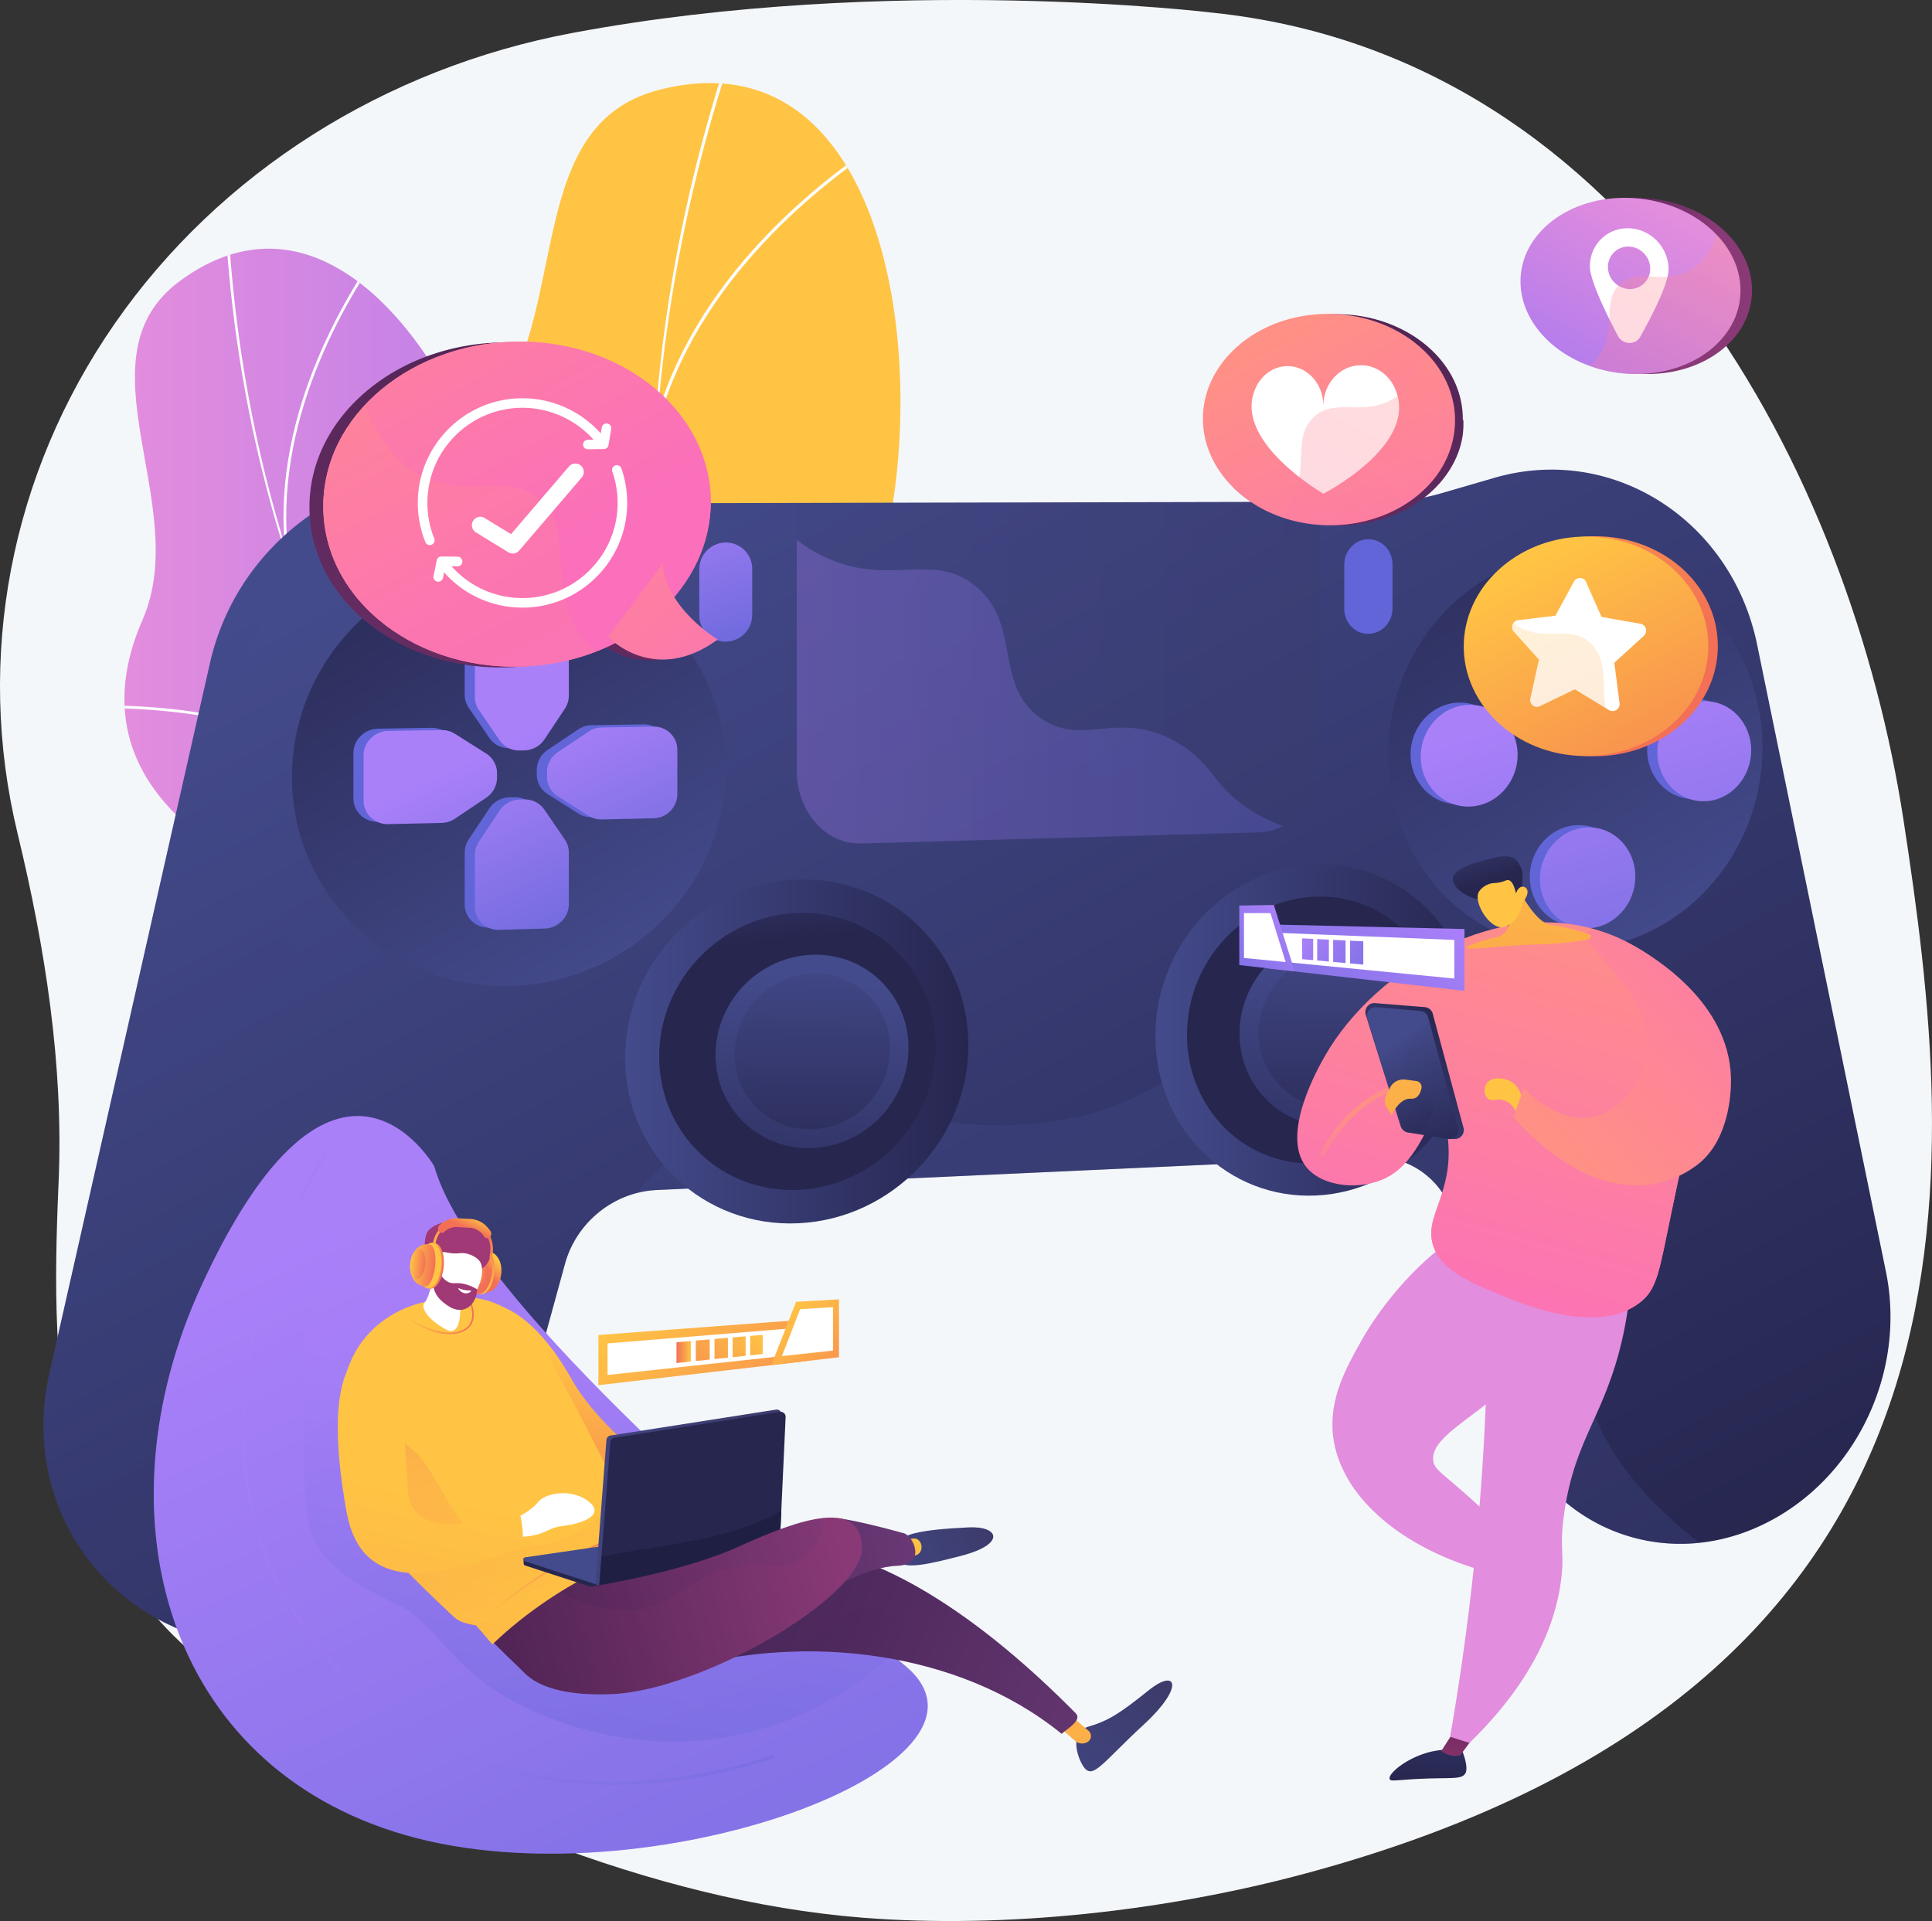 <svg xmlns="http://www.w3.org/2000/svg" xmlns:xlink="http://www.w3.org/1999/xlink" viewBox="0 0 2746.24 2730.93"><rect x="0" y="0" width="2746.24" height="2730.93" fill="#333333" stroke="none"/><defs><style>.cls-1{fill:none;}.cls-2{fill:url(#linear-gradient);}.cls-3{fill:url(#linear-gradient-2);}.cls-4{isolation:isolate;}.cls-5{fill:#f4f7fa;}.cls-6{clip-path:url(#clip-path);}.cls-112,.cls-43,.cls-7{mix-blend-mode:soft-light;}.cls-8{clip-path:url(#clip-path-2);}.cls-9{fill:#fcfdfe;}.cls-10{clip-path:url(#clip-path-3);}.cls-11{fill:url(#linear-gradient-5);}.cls-12,.cls-13,.cls-42,.cls-47,.cls-51,.cls-55,.cls-63,.cls-67,.cls-75,.cls-79,.cls-92,.cls-97{mix-blend-mode:multiply;}.cls-12,.cls-13,.cls-42,.cls-43,.cls-55,.cls-67,.cls-75,.cls-97{opacity:0.3;}.cls-12{fill:url(#linear-gradient-6);}.cls-13{fill:url(#linear-gradient-7);}.cls-14{fill:url(#linear-gradient-8);}.cls-15{fill:url(#linear-gradient-9);}.cls-16{fill:url(#linear-gradient-10);}.cls-17{fill:url(#linear-gradient-11);}.cls-18{fill:url(#linear-gradient-12);}.cls-19{fill:url(#linear-gradient-13);}.cls-20{fill:url(#linear-gradient-14);}.cls-21{fill:url(#linear-gradient-15);}.cls-22{fill:url(#linear-gradient-16);}.cls-23{fill:url(#linear-gradient-17);}.cls-24{fill:url(#linear-gradient-18);}.cls-25{fill:url(#linear-gradient-19);}.cls-26{fill:url(#linear-gradient-20);}.cls-27{fill:url(#linear-gradient-21);}.cls-28{fill:url(#linear-gradient-22);}.cls-29{fill:url(#linear-gradient-23);}.cls-30{fill:url(#linear-gradient-24);}.cls-31{fill:url(#linear-gradient-25);}.cls-32{fill:url(#linear-gradient-26);}.cls-33{fill:url(#linear-gradient-27);}.cls-34{fill:url(#linear-gradient-28);}.cls-35{fill:url(#linear-gradient-29);}.cls-36{fill:url(#linear-gradient-30);}.cls-37{fill:url(#linear-gradient-31);}.cls-38{fill:url(#linear-gradient-32);}.cls-39{fill:url(#linear-gradient-33);}.cls-40{fill:url(#linear-gradient-34);}.cls-41{fill:url(#linear-gradient-35);}.cls-42{fill:url(#linear-gradient-36);}.cls-43{fill:url(#linear-gradient-37);}.cls-44{fill:#e28dde;}.cls-45{fill:url(#linear-gradient-38);}.cls-46{fill:url(#linear-gradient-39);}.cls-47{opacity:0.4;}.cls-48{fill:url(#linear-gradient-40);}.cls-49{fill:url(#linear-gradient-41);}.cls-50{fill:url(#linear-gradient-42);}.cls-51{fill:url(#linear-gradient-43);}.cls-52{fill:url(#linear-gradient-44);}.cls-53{fill:url(#linear-gradient-45);}.cls-54{fill:url(#linear-gradient-46);}.cls-55{fill:url(#linear-gradient-47);}.cls-56{fill:url(#linear-gradient-48);}.cls-57{fill:url(#linear-gradient-49);}.cls-58{fill:url(#linear-gradient-50);}.cls-59{fill:url(#linear-gradient-51);}.cls-60{fill:url(#linear-gradient-52);}.cls-61{fill:url(#linear-gradient-53);}.cls-112,.cls-62{fill:#fff;}.cls-63{opacity:0.2;}.cls-64{fill:url(#linear-gradient-54);}.cls-65{fill:url(#linear-gradient-55);}.cls-66{fill:url(#linear-gradient-56);}.cls-68{fill:url(#linear-gradient-58);}.cls-69{fill:url(#linear-gradient-59);}.cls-70{fill:url(#linear-gradient-60);}.cls-71{fill:url(#linear-gradient-61);}.cls-72{fill:url(#linear-gradient-62);}.cls-73{fill:url(#linear-gradient-63);}.cls-74{fill:url(#linear-gradient-64);}.cls-75{fill:url(#linear-gradient-65);}.cls-76{fill:url(#linear-gradient-66);}.cls-77{fill:url(#linear-gradient-67);}.cls-78{fill:url(#linear-gradient-68);}.cls-79{opacity:0.24;}.cls-80{fill:#552d63;}.cls-81{fill:url(#linear-gradient-69);}.cls-82{fill:url(#linear-gradient-70);}.cls-83{fill:url(#linear-gradient-71);}.cls-84{fill:url(#linear-gradient-72);}.cls-85{fill:url(#linear-gradient-73);}.cls-86{fill:url(#linear-gradient-74);}.cls-87{fill:url(#linear-gradient-75);}.cls-88{fill:url(#linear-gradient-76);}.cls-89{fill:url(#linear-gradient-77);}.cls-90{fill:url(#linear-gradient-78);}.cls-91{fill:url(#linear-gradient-79);}.cls-92{opacity:0.6;fill:url(#linear-gradient-80);}.cls-93{fill:url(#linear-gradient-81);}.cls-94{fill:url(#linear-gradient-82);}.cls-95{fill:url(#linear-gradient-83);}.cls-96{fill:url(#linear-gradient-84);}.cls-97{fill:url(#linear-gradient-85);}.cls-98{fill:url(#linear-gradient-86);}.cls-99{fill:url(#linear-gradient-87);}.cls-100{fill:url(#linear-gradient-88);}.cls-101{fill:url(#linear-gradient-89);}.cls-102{fill:#26264f;}.cls-103{fill:#444b8c;}.cls-104{fill:url(#linear-gradient-90);}.cls-105{fill:#1f1f44;}.cls-106{fill:url(#linear-gradient-91);}.cls-107{fill:url(#linear-gradient-92);}.cls-108{fill:url(#linear-gradient-93);}.cls-109{fill:url(#linear-gradient-94);}.cls-110{fill:url(#linear-gradient-95);}.cls-111{fill:url(#linear-gradient-96);}.cls-113{fill:url(#linear-gradient-97);}.cls-114{fill:url(#linear-gradient-98);}.cls-115{fill:url(#linear-gradient-99);}.cls-116{fill:url(#linear-gradient-100);}.cls-117{fill:url(#linear-gradient-101);}.cls-118{fill:url(#linear-gradient-102);}.cls-119{fill:url(#linear-gradient-103);}.cls-120{fill:url(#linear-gradient-104);}.cls-121{fill:url(#linear-gradient-105);}.cls-122{fill:url(#linear-gradient-106);}.cls-123{fill:url(#linear-gradient-107);}.cls-124{fill:url(#linear-gradient-108);}.cls-125{fill:url(#linear-gradient-109);}.cls-126{fill:url(#linear-gradient-110);}.cls-127{fill:url(#linear-gradient-111);}.cls-128{fill:url(#linear-gradient-112);}.cls-129{fill:url(#linear-gradient-113);}</style><linearGradient id="linear-gradient" x1="17367.92" y1="18184.62" x2="15411.42" y2="16125.95" gradientUnits="userSpaceOnUse"><stop offset="0" stop-color="#f36f56"/><stop offset="1" stop-color="#ffc444"/></linearGradient><linearGradient id="linear-gradient-2" x1="641.73" y1="1591.5" x2="1795.33" y2="1591.5" gradientUnits="userSpaceOnUse"><stop offset="0" stop-color="#e38ddd"/><stop offset="1" stop-color="#9571f6"/></linearGradient><clipPath id="clip-path" transform="translate(-464.86 -455)"><rect class="cls-1" x="464.86" y="535.78" width="1298.13" height="1502.52"/></clipPath><clipPath id="clip-path-2" transform="translate(-464.86 -455)"><path class="cls-2" d="M1691.7,2562.9c20.41,4.16,68.46-4.78,80-12.28,77-49.88,227.14-133.92,253.07-227.35,4.43-15.95-60.51-54.38-65.39-72.09-35.46-34.55-49.9-44.34-67.47-93.74-51.87-145.86,229.56-290.16,13.72-448.54-158.1-116-328.52-106.16-215.45-374.53S1756.63,490.56,1400.79,583c-204.22,53.07-115.07,344.66-259.75,487.76-137.49,136-114.17,294.62,26.25,452.48s21.59,201.65-82.25,340c-124.73,166.25,151.64,297.79,284.41,347.64C1476.37,2251.08,1721.55,2425.43,1691.7,2562.9Z"/></clipPath><clipPath id="clip-path-3" transform="translate(-464.86 -455)"><path class="cls-3" d="M1600.81,2374.47c18-3.23,54.29-26.12,61.29-36,46.58-65.67,141.79-182.94,132.62-267.56-1.57-14.45-67-24.72-76.73-37.57-40.13-16.68-55.09-20-85.45-54.56-89.64-102.13,93-311.15-134.38-370.28-166.6-43.31-302.39,20-297.27-235.54S981.21,663.22,721,854.12c-149.34,109.55,18,318.44-53.56,482.11-68,155.52,2.51,277.34,168.27,360.51s83,157.46,43.27,304C831.2,2176.84,1099.3,2194.44,1223.76,2192,1324,2190,1580.54,2252.67,1600.81,2374.47Z"/></clipPath><linearGradient id="linear-gradient-5" x1="1283.16" y1="1094.89" x2="2315.17" y2="3011.47" gradientUnits="userSpaceOnUse"><stop offset="0" stop-color="#444b8c"/><stop offset="1" stop-color="#26264f"/></linearGradient><linearGradient id="linear-gradient-6" x1="1597.39" y1="1411.19" x2="2340.24" y2="1411.19" gradientUnits="userSpaceOnUse"><stop offset="0" stop-color="#40447e"/><stop offset="1" stop-color="#3c3b6b"/></linearGradient><linearGradient id="linear-gradient-7" x1="2446.22" y1="2068.28" x2="2955.02" y2="1545.02" xlink:href="#linear-gradient-5"/><linearGradient id="linear-gradient-8" x1="1361.49" y1="1835.72" x2="937.49" y2="1145.76" xlink:href="#linear-gradient-5"/><linearGradient id="linear-gradient-9" x1="1353.44" y1="1949.75" x2="1841.34" y2="1949.75" xlink:href="#linear-gradient-5"/><linearGradient id="linear-gradient-10" x1="1554.43" y1="1542.12" x2="1581.42" y2="1792.67" xlink:href="#linear-gradient-5"/><linearGradient id="linear-gradient-11" x1="1630.48" y1="1844.76" x2="1584.7" y2="2267.1" xlink:href="#linear-gradient-5"/><linearGradient id="linear-gradient-12" x1="1621.43" y1="1793.65" x2="1617.27" y2="2155.66" xlink:href="#linear-gradient-5"/><linearGradient id="linear-gradient-13" x1="2107.26" y1="1919.28" x2="2559.88" y2="1919.28" xlink:href="#linear-gradient-5"/><linearGradient id="linear-gradient-14" x1="2285.32" y1="1463.41" x2="2312.3" y2="1713.96" xlink:href="#linear-gradient-5"/><linearGradient id="linear-gradient-15" x1="2375.3" y1="1814.36" x2="2329.53" y2="2236.71" xlink:href="#linear-gradient-5"/><linearGradient id="linear-gradient-16" x1="2366.26" y1="1763.25" x2="2362.1" y2="2125.26" xlink:href="#linear-gradient-5"/><linearGradient id="linear-gradient-17" x1="1444.3" y1="1145.04" x2="1536.81" y2="1413.9" gradientUnits="userSpaceOnUse"><stop offset="0" stop-color="#aa80f9"/><stop offset="1" stop-color="#6165d7"/></linearGradient><linearGradient id="linear-gradient-18" x1="2263.51" y1="863.16" x2="2356.02" y2="1132.02" xlink:href="#linear-gradient-17"/><linearGradient id="linear-gradient-19" x1="1501.86" y1="1709.86" x2="1427.66" y2="1638.55" xlink:href="#linear-gradient-17"/><linearGradient id="linear-gradient-20" x1="1360.63" y1="1856.82" x2="1286.43" y2="1785.51" xlink:href="#linear-gradient-17"/><linearGradient id="linear-gradient-21" x1="1360.33" y1="1857.13" x2="1286.13" y2="1785.82" xlink:href="#linear-gradient-17"/><linearGradient id="linear-gradient-22" x1="1501.22" y1="1710.52" x2="1427.02" y2="1639.21" xlink:href="#linear-gradient-17"/><linearGradient id="linear-gradient-23" x1="1241.11" y1="1481.26" x2="1397.22" y2="1812.75" xlink:href="#linear-gradient-17"/><linearGradient id="linear-gradient-24" x1="1126.5" y1="1535.23" x2="1282.61" y2="1866.72" xlink:href="#linear-gradient-17"/><linearGradient id="linear-gradient-25" x1="1070.76" y1="1561.48" x2="1226.87" y2="1892.98" xlink:href="#linear-gradient-17"/><linearGradient id="linear-gradient-26" x1="1295.28" y1="1455.75" x2="1451.39" y2="1787.24" xlink:href="#linear-gradient-17"/><linearGradient id="linear-gradient-27" x1="2866.37" y1="1788.16" x2="2415.39" y2="1051.94" xlink:href="#linear-gradient-5"/><linearGradient id="linear-gradient-28" x1="3073.45" y1="1712.35" x2="2972.26" y2="1611.17" xlink:href="#linear-gradient-17"/><linearGradient id="linear-gradient-29" x1="2896.61" y1="1889.19" x2="2795.43" y2="1788" xlink:href="#linear-gradient-17"/><linearGradient id="linear-gradient-30" x1="2899.2" y1="1886.59" x2="2798.02" y2="1785.41" xlink:href="#linear-gradient-17"/><linearGradient id="linear-gradient-31" x1="3069.5" y1="1716.3" x2="2968.32" y2="1615.12" xlink:href="#linear-gradient-17"/><linearGradient id="linear-gradient-32" x1="2747.68" y1="1438.64" x2="2929.81" y2="2063.08" xlink:href="#linear-gradient-17"/><linearGradient id="linear-gradient-33" x1="2652.61" y1="1466.37" x2="2834.74" y2="2090.81" xlink:href="#linear-gradient-17"/><linearGradient id="linear-gradient-34" x1="2544.05" y1="1498.03" x2="2726.18" y2="2122.47" xlink:href="#linear-gradient-17"/><linearGradient id="linear-gradient-35" x1="2853.77" y1="1407.7" x2="3035.9" y2="2032.14" xlink:href="#linear-gradient-17"/><linearGradient id="linear-gradient-36" x1="601.38" y1="1462" x2="1633.39" y2="3378.59" xlink:href="#linear-gradient-5"/><linearGradient id="linear-gradient-37" x1="1597.39" y1="1438.25" x2="2340.24" y2="1438.25" xlink:href="#linear-gradient-17"/><linearGradient id="linear-gradient-38" x1="3929.22" y1="2723.01" x2="3975.01" y2="2993.53" gradientTransform="matrix(-1, 0, 0, 1, 6466.81, 0)" xlink:href="#linear-gradient-5"/><linearGradient id="linear-gradient-39" x1="126" y1="2769.23" x2="86.58" y2="3016.08" gradientTransform="translate(2438.85)" gradientUnits="userSpaceOnUse"><stop offset="0" stop-color="#311944"/><stop offset="1" stop-color="#a03976"/></linearGradient><linearGradient id="linear-gradient-40" x1="253.77" y1="1705.95" x2="66.35" y2="2373.36" gradientTransform="translate(2438.85)" gradientUnits="userSpaceOnUse"><stop offset="0" stop-color="#ff9085"/><stop offset="1" stop-color="#fb6fbb"/></linearGradient><linearGradient id="linear-gradient-41" x1="-46.89" y1="2032.73" x2="-14.32" y2="2138.44" xlink:href="#linear-gradient-40"/><linearGradient id="linear-gradient-42" x1="3857.97" y1="2169.72" x2="3824.3" y2="3001.3" gradientTransform="matrix(-1, 0, 0, 1, 6466.81, 0)" gradientUnits="userSpaceOnUse"><stop offset="0" stop-color="#ffc444"/><stop offset="1" stop-color="#f36f56"/></linearGradient><linearGradient id="linear-gradient-43" x1="360.89" y1="1736.03" x2="173.46" y2="2403.44" xlink:href="#linear-gradient-40"/><linearGradient id="linear-gradient-44" x1="3803.33" y1="2056.76" x2="3347.62" y2="1682.21" gradientTransform="matrix(-1, 0, 0, 1, 6466.81, 0)" xlink:href="#linear-gradient-40"/><linearGradient id="linear-gradient-45" x1="4091.5" y1="2053.19" x2="3927.27" y2="1929.44" gradientTransform="matrix(-1, 0, 0, 1, 6466.81, 0)" xlink:href="#linear-gradient-5"/><linearGradient id="linear-gradient-46" x1="10.72" y1="1931.6" x2="88.82" y2="2072.41" gradientTransform="translate(2438.85)" xlink:href="#linear-gradient-5"/><linearGradient id="linear-gradient-47" x1="3917.15" y1="1889.74" x2="4038.72" y2="2184.11" gradientTransform="matrix(-1, 0, 0, 1, 6466.81, 0)" xlink:href="#linear-gradient-5"/><linearGradient id="linear-gradient-48" x1="207.84" y1="1577.4" x2="174.17" y2="2408.97" gradientTransform="translate(2438.85)" xlink:href="#linear-gradient-42"/><linearGradient id="linear-gradient-49" x1="28.48" y1="1816.04" x2="-5.19" y2="2647.62" gradientTransform="translate(2438.85)" xlink:href="#linear-gradient-42"/><linearGradient id="linear-gradient-50" x1="3921.08" y1="1600.29" x2="3885.29" y2="1706.71" gradientTransform="matrix(-1, 0, 0, 1, 6466.81, 0)" xlink:href="#linear-gradient-5"/><linearGradient id="linear-gradient-51" x1="158.04" y1="1821.29" x2="124.37" y2="2652.86" gradientTransform="translate(2438.85)" xlink:href="#linear-gradient-42"/><linearGradient id="linear-gradient-52" x1="2500.13" y1="908.33" x2="2757.93" y2="1425.69" gradientTransform="matrix(1, 0, 0, 1, 0, 0)" xlink:href="#linear-gradient-42"/><linearGradient id="linear-gradient-53" x1="2651.73" y1="1248.14" x2="2902.15" y2="1712.58" gradientTransform="matrix(1, 0, 0, 1, 0, 0)" xlink:href="#linear-gradient-42"/><linearGradient id="linear-gradient-54" x1="2582.97" y1="1279.01" x2="2826.23" y2="1767.19" gradientTransform="matrix(1, 0, 0, 1, 0, 0)" xlink:href="#linear-gradient-42"/><linearGradient id="linear-gradient-55" x1="2624.31" y1="408.22" x2="2087.74" y2="1749.65" gradientUnits="userSpaceOnUse"><stop offset="0" stop-color="#311944"/><stop offset="1" stop-color="#893976"/></linearGradient><linearGradient id="linear-gradient-56" x1="2287.25" y1="927.58" x2="2534.13" y2="1385.48" gradientTransform="matrix(1, 0, 0, 1, 0, 0)" xlink:href="#linear-gradient-40"/><linearGradient id="linear-gradient-58" x1="-2744.92" y1="953.73" x2="-2502.92" y2="1439.35" gradientTransform="matrix(-1, 0, 0, 1, -258.32, 0)" xlink:href="#linear-gradient-40"/><linearGradient id="linear-gradient-59" x1="2640.17" y1="823.89" x2="2876.83" y2="879.8" xlink:href="#linear-gradient-55"/><linearGradient id="linear-gradient-60" x1="-3095.73" y1="759.64" x2="-2892.85" y2="1135.93" gradientTransform="matrix(-1, 0, 0, 1, -258.32, 0)" xlink:href="#linear-gradient-2"/><linearGradient id="linear-gradient-61" x1="-3155.2" y1="784.5" x2="-2956.38" y2="1183.48" gradientTransform="matrix(-1, 0, 0, 1, -258.32, 0)" xlink:href="#linear-gradient-40"/><linearGradient id="linear-gradient-62" x1="1026.26" y1="2185.1" x2="1861.63" y2="3969.63" gradientTransform="translate(-73.9)" xlink:href="#linear-gradient-17"/><linearGradient id="linear-gradient-63" x1="1409.99" y1="2450.72" x2="1332.8" y2="2904.63" gradientTransform="translate(-73.9)" xlink:href="#linear-gradient-17"/><linearGradient id="linear-gradient-64" x1="1026.26" y1="2185.1" x2="1861.63" y2="3969.63" gradientTransform="translate(-73.9)" xlink:href="#linear-gradient-17"/><linearGradient id="linear-gradient-65" x1="808.64" y1="2543.86" x2="1565.4" y2="2543.86" xlink:href="#linear-gradient-17"/><linearGradient id="linear-gradient-66" x1="-1121.58" y1="2634.27" x2="-948.08" y2="2634.27" gradientTransform="matrix(0.66, -0.75, 0.75, 0.66, 750.8, 388.16)" xlink:href="#linear-gradient-6"/><linearGradient id="linear-gradient-67" x1="2067.78" y1="2465.31" x2="3464.06" y2="3914.28" gradientTransform="translate(-118.38 -114.54) rotate(5.62)" xlink:href="#linear-gradient-42"/><linearGradient id="linear-gradient-68" x1="1082.12" y1="2632.27" x2="1940" y2="3087.93" gradientTransform="translate(-36.43 49.91) rotate(-3.5)" gradientUnits="userSpaceOnUse"><stop offset="0" stop-color="#311944"/><stop offset="1" stop-color="#6b3976"/></linearGradient><linearGradient id="linear-gradient-69" x1="757.28" y1="2836.39" x2="1535.18" y2="2691.87" gradientTransform="translate(-36.43 49.91) rotate(-3.5)" xlink:href="#linear-gradient-55"/><linearGradient id="linear-gradient-70" x1="1315.43" y1="2389.93" x2="1232.73" y2="2665.58" gradientTransform="matrix(1, 0, 0, 1, 0, 0)" xlink:href="#linear-gradient-42"/><linearGradient id="linear-gradient-71" x1="1036.52" y1="2614.36" x2="690.35" y2="3872.8" gradientTransform="translate(-36.43 49.91) rotate(-3.5)" xlink:href="#linear-gradient-42"/><linearGradient id="linear-gradient-72" x1="1083.02" y1="2755.51" x2="998" y2="2423.01" gradientTransform="translate(-36.43 49.91) rotate(-3.5)" xlink:href="#linear-gradient-42"/><linearGradient id="linear-gradient-73" x1="950.4" y1="2590.67" x2="604.22" y2="3849.11" gradientTransform="translate(-36.43 49.91) rotate(-3.5)" xlink:href="#linear-gradient-42"/><linearGradient id="linear-gradient-74" x1="1042.65" y1="2328.96" x2="1138.32" y2="2328.96" gradientTransform="matrix(1, 0, 0, 1, 0, 0)" xlink:href="#linear-gradient-42"/><linearGradient id="linear-gradient-75" x1="1146.25" y1="2698.24" x2="1359.49" y2="2698.24" gradientTransform="matrix(1, 0, 0, 1, 0, 0)" xlink:href="#linear-gradient-42"/><linearGradient id="linear-gradient-76" x1="1660.25" y1="2182.25" x2="1645.96" y2="2202.62" gradientTransform="translate(-246.65 -99.29) rotate(6.1)" xlink:href="#linear-gradient-42"/><linearGradient id="linear-gradient-77" x1="1634.26" y1="2214.53" x2="1661.93" y2="2157.65" gradientTransform="translate(-246.65 -99.29) rotate(6.1)" xlink:href="#linear-gradient-42"/><linearGradient id="linear-gradient-78" x1="1654.46" y1="2191.07" x2="1659.16" y2="2188.14" gradientTransform="matrix(1, 0, 0, 1, -489.83, 62.58)" xlink:href="#linear-gradient-42"/><linearGradient id="linear-gradient-79" x1="1658.74" y1="2175.82" x2="1644.38" y2="2192.84" gradientTransform="translate(3348.5 624.38) rotate(90)" xlink:href="#linear-gradient-42"/><linearGradient id="linear-gradient-80" x1="1629.5" y1="2200.13" x2="1646.95" y2="2200.13" gradientTransform="translate(-246.65 -99.29) rotate(6.1)" xlink:href="#linear-gradient-42"/><linearGradient id="linear-gradient-81" x1="-6315.52" y1="3181.47" x2="-6314.35" y2="3181.47" gradientTransform="matrix(-0.95, -0.31, -0.31, 0.95, 8295.84, 1267.51)" xlink:href="#linear-gradient-39"/><linearGradient id="linear-gradient-82" x1="-6315.4" y1="3212.62" x2="-6314.23" y2="3212.62" gradientTransform="matrix(-0.95, -0.31, -0.31, 0.95, 8295.84, 1267.51)" xlink:href="#linear-gradient-39"/><linearGradient id="linear-gradient-83" x1="1561.68" y1="1871.04" x2="1588.51" y2="1815.9" gradientTransform="matrix(1.03, 0.11, -0.12, 1.09, -281.23, 40.12)" xlink:href="#linear-gradient-42"/><linearGradient id="linear-gradient-84" x1="1579.87" y1="1802.25" x2="1574.09" y2="1821.44" gradientTransform="matrix(1.03, 0.11, -0.12, 1.09, -281.23, 40.12)" xlink:href="#linear-gradient-42"/><linearGradient id="linear-gradient-85" x1="1579.9" y1="1802.16" x2="1574.1" y2="1821.4" gradientTransform="matrix(1.03, 0.11, -0.12, 1.09, -281.23, 40.12)" xlink:href="#linear-gradient-42"/><linearGradient id="linear-gradient-86" x1="1552.61" y1="2199.61" x2="1585.06" y2="2199.61" gradientTransform="translate(-246.65 -99.29) rotate(6.1)" xlink:href="#linear-gradient-42"/><linearGradient id="linear-gradient-87" x1="1555.74" y1="2205.37" x2="1529.7" y2="2220.52" gradientTransform="translate(3275.86 688.72) rotate(90)" xlink:href="#linear-gradient-42"/><linearGradient id="linear-gradient-88" x1="1537.23" y1="2199.61" x2="1572.91" y2="2199.61" gradientTransform="translate(-246.65 -99.29) rotate(6.1)" xlink:href="#linear-gradient-42"/><linearGradient id="linear-gradient-89" x1="1537.23" y1="2199.15" x2="1558.69" y2="2199.15" gradientTransform="translate(-246.65 -99.29) rotate(6.1)" xlink:href="#linear-gradient-42"/><linearGradient id="linear-gradient-90" x1="1182.8" y1="2619.72" x2="1461.91" y2="2619.72" gradientTransform="translate(-36.43 49.91) rotate(-3.5)" xlink:href="#linear-gradient-6"/><linearGradient id="linear-gradient-91" x1="478.63" y1="2792.76" x2="617.26" y2="2792.76" gradientTransform="translate(246.42 267.38) rotate(-22.13)" xlink:href="#linear-gradient-6"/><linearGradient id="linear-gradient-92" x1="1592.05" y1="2662.93" x2="2988.38" y2="4111.96" gradientTransform="translate(-36.43 49.91) rotate(-3.5)" xlink:href="#linear-gradient-42"/><linearGradient id="linear-gradient-93" x1="1012.63" y1="2762.03" x2="1652.14" y2="2699.69" xlink:href="#linear-gradient-68"/><linearGradient id="linear-gradient-94" x1="766.74" y1="2887.31" x2="1544.64" y2="2742.78" gradientTransform="translate(-36.43 49.91) rotate(-3.5)" xlink:href="#linear-gradient-55"/><linearGradient id="linear-gradient-95" x1="1044.21" y1="2785.93" x2="1514.84" y2="2685.34" xlink:href="#linear-gradient-68"/><linearGradient id="linear-gradient-96" x1="3411.5" y1="1723.01" x2="3720.07" y2="2048.3" gradientTransform="matrix(-1, 0, 0, 1, 5440.21, -455)" xlink:href="#linear-gradient-17"/><linearGradient id="linear-gradient-97" x1="3610.36" y1="1758.69" x2="3736.08" y2="1891.23" gradientTransform="matrix(-1, 0, 0, 1, 5440.21, -455)" xlink:href="#linear-gradient-17"/><linearGradient id="linear-gradient-98" x1="3574" y1="1748.9" x2="3421.21" y2="1896.08" gradientTransform="matrix(-1, 0, 0, 1, 5440.21, -455)" xlink:href="#linear-gradient-17"/><linearGradient id="linear-gradient-99" x1="3580.92" y1="1764.28" x2="3434.5" y2="1905.32" gradientTransform="matrix(-1, 0, 0, 1, 5440.21, -455)" xlink:href="#linear-gradient-17"/><linearGradient id="linear-gradient-100" x1="3587.81" y1="1778.39" x2="3447.28" y2="1913.76" gradientTransform="matrix(-1, 0, 0, 1, 5440.21, -455)" xlink:href="#linear-gradient-17"/><linearGradient id="linear-gradient-101" x1="3594.63" y1="1791.39" x2="3459.57" y2="1921.49" gradientTransform="matrix(-1, 0, 0, 1, 5440.21, -455)" xlink:href="#linear-gradient-17"/><linearGradient id="linear-gradient-102" x1="1588.01" y1="2289.47" x2="1890.33" y2="2608.17" gradientTransform="translate(-673.13 -455)" xlink:href="#linear-gradient-42"/><linearGradient id="linear-gradient-103" x1="1789.35" y1="2319.1" x2="1919.63" y2="2456.45" gradientTransform="translate(-673.13 -455)" xlink:href="#linear-gradient-42"/><linearGradient id="linear-gradient-104" x1="4458.23" y1="2377.02" x2="4478.62" y2="2377.02" gradientTransform="matrix(-1, 0, 0, 1, 5440.21, -455)" xlink:href="#linear-gradient-42"/><linearGradient id="linear-gradient-105" x1="1731.77" y1="2316.76" x2="1585.52" y2="2457.64" gradientTransform="translate(-673.13 -455)" xlink:href="#linear-gradient-42"/><linearGradient id="linear-gradient-106" x1="1741.87" y1="2329.83" x2="1599.1" y2="2467.36" gradientTransform="translate(-673.13 -455)" xlink:href="#linear-gradient-42"/><linearGradient id="linear-gradient-107" x1="1751.87" y1="2342.26" x2="1612.42" y2="2476.59" gradientTransform="translate(-673.13 -455)" xlink:href="#linear-gradient-42"/><linearGradient id="linear-gradient-108" x1="1761.74" y1="2354.1" x2="1625.48" y2="2485.35" gradientTransform="translate(-673.13 -455)" xlink:href="#linear-gradient-42"/><linearGradient id="linear-gradient-109" x1="-5195.2" y1="372.86" x2="-6015.4" y2="2423.35" gradientTransform="translate(6779.06 -262.32) rotate(-0.89)" xlink:href="#linear-gradient-55"/><linearGradient id="linear-gradient-110" x1="-5702.97" y1="1157.74" x2="-5326.22" y2="1856.5" gradientTransform="translate(6779.06 -262.32) rotate(-0.89)" xlink:href="#linear-gradient-40"/><linearGradient id="linear-gradient-111" x1="-5933.39" y1="730.37" x2="-5556.64" y2="1429.13" gradientTransform="translate(6779.06 -262.32) rotate(-0.89)" xlink:href="#linear-gradient-40"/><linearGradient id="linear-gradient-112" x1="-4800.97" y1="440.96" x2="-4448.24" y2="1095.17" gradientTransform="translate(5778.08 -256.91) rotate(-9.81)" xlink:href="#linear-gradient-40"/><linearGradient id="linear-gradient-113" x1="-5804.88" y1="1196.6" x2="-5432.81" y2="1943.24" gradientTransform="translate(6779.06 -262.32) rotate(-0.89)" xlink:href="#linear-gradient-40"/></defs><g class="cls-4"><g id="Illustration"><path class="cls-5" d="M3170.71,1621.46C3096.28,1134.24,2791.09,535.66,2188.16,473c0,0-457.77-55.68-909,28.71C1011.3,551.82,776.45,700.91,627.85,915.19s-198.23,475.58-138,724.69c39.12,161.8,65.56,329.26,58.31,495.51-12.63,289.36-5.37,559.45,275.45,732,250.73,154.08,566.28,290,867.33,313.77,204.58,16.18,434-10,631.19-63.26C3327,2846.47,3245.15,2108.68,3170.71,1621.46Z" transform="translate(-464.86 -455)"/><g class="cls-6"><g class="cls-7"><path class="cls-2" d="M1691.7,2562.9c20.41,4.16,68.46-4.78,80-12.28,77-49.88,227.14-133.92,253.07-227.35,4.43-15.95-60.51-54.38-65.39-72.09-35.46-34.55-49.9-44.34-67.47-93.74-51.87-145.86,229.56-290.16,13.72-448.54-158.1-116-328.52-106.16-215.45-374.53S1756.63,490.56,1400.79,583c-204.22,53.07-115.07,344.66-259.75,487.76-137.49,136-114.17,294.62,26.25,452.48s21.59,201.65-82.25,340c-124.73,166.25,151.64,297.79,284.41,347.64C1476.37,2251.08,1721.55,2425.43,1691.7,2562.9Z" transform="translate(-464.86 -455)"/><g class="cls-8"><path class="cls-9" d="M1893.12,2444l3.13-3.14c-483.43-481.14-629-1197-389.43-1914.81l-4.2-1.41c-113.55,340.22-141.23,693.47-80.07,1021.58C1486.86,1891.16,1649.58,2201.61,1893.12,2444Z" transform="translate(-464.86 -455)"/><path class="cls-9" d="M1025.27,1926.45c186.54,2.34,467.58,96.79,626.48,210.55l2.57-3.6c-159.52-114.21-441.69-209-629-211.37Z" transform="translate(-464.86 -455)"/><path class="cls-9" d="M1799.31,2348.47l3.87-2.16c-49.32-88.8-51.85-199.13-7.52-327.91,32.5-94.43,89-196.4,167.86-303.08l-3.56-2.63c-79.15,107-135.84,209.41-168.49,304.27C1746.71,2147,1749.35,2258.51,1799.31,2348.47Z" transform="translate(-464.86 -455)"/><path class="cls-9" d="M1415.68,1499.31l4-2c-84.36-172.17-260.27-270.68-393-323l-1.62,4.12C1157,1230.52,1332,1328.41,1415.68,1499.31Z" transform="translate(-464.86 -455)"/><path class="cls-9" d="M1394.78,1060.92l4.29,1.12c54.94-208.88,233.66-348.38,335.3-412.95l-2.37-3.74C1629.81,710.27,1450.11,850.57,1394.78,1060.92Z" transform="translate(-464.86 -455)"/></g></g><g class="cls-7"><path class="cls-3" d="M1600.81,2374.47c18-3.23,54.29-26.12,61.29-36,46.58-65.67,141.79-182.94,132.62-267.56-1.57-14.45-67-24.72-76.73-37.57-40.13-16.68-55.09-20-85.45-54.56-89.64-102.13,93-311.15-134.38-370.28-166.6-43.31-302.39,20-297.27-235.54S981.21,663.22,721,854.12c-149.34,109.55,18,318.44-53.56,482.11-68,155.52,2.51,277.34,168.27,360.51s83,157.46,43.27,304C831.2,2176.84,1099.3,2194.44,1223.76,2192,1324,2190,1580.54,2252.67,1600.81,2374.47Z" transform="translate(-464.86 -455)"/><g class="cls-10"><path class="cls-9" d="M1726.5,2212.13l1.53-3.57C1177.6,1973,826.56,1436.47,789,773.24l-3.88.22c17.81,314.32,109.87,611.42,266.24,859.17C1215.74,1893.09,1449.2,2093.48,1726.5,2212.13Z" transform="translate(-464.86 -455)"/><path class="cls-9" d="M850.73,2071.68c152.89-58.64,412.76-72.81,579.27-31.6l.94-3.77c-167.17-41.37-428.08-27.14-581.6,31.74Z" transform="translate(-464.86 -455)"/><path class="cls-9" d="M1619,2164.66l2.46-3c-69-56.42-106.91-145.58-112.55-265-4.14-87.57,8.83-189.06,38.54-301.67l-3.76-1c-29.81,113-42.82,214.88-38.67,302.84C1510.7,2017.4,1549,2107.51,1619,2164.66Z" transform="translate(-464.86 -455)"/><path class="cls-9" d="M1030.52,1596.6l2.61-2.88c-124.68-113-300.12-136.3-425.34-135.9v3.89C732.34,1461.31,906.76,1484.39,1030.52,1596.6Z" transform="translate(-464.86 -455)"/><path class="cls-9" d="M871.2,1245.83l3.86-.47c-23-188.2,77.5-360,139.45-445.62l-3.15-2.28C949.08,883.57,848.05,1056.32,871.2,1245.83Z" transform="translate(-464.86 -455)"/></g></g></g><path class="cls-11" d="M3145.58,2262.56l-183.06-891.22c-36.34-176.93-205.56-285.71-373.17-237.14l-75.74,22a303,303,0,0,1-83.7,12l-169.13.36-695.9,1.49-183.25.39a352.54,352.54,0,0,1-92.92-12.27l-85.4-23.13c-193.59-52.44-395.7,66.79-440,262.82L535,2407.7C496.8,2576.6,592.8,2738,757.64,2784.38h0c183.37,51.55,381.48-63.11,432-247.05L1268,2251.72c16.26-59.25,69.73-102.19,130.39-105L2414.68,2100c55-2.53,102.9,33.51,117.4,88l69.31,260.46c44.14,165.87,213.74,246.12,365.74,175.58h0C3099.87,2562.38,3175.53,2408.38,3145.58,2262.56Z" transform="translate(-464.86 -455)"/><path class="cls-12" d="M2255,1638.23,1688.84,1654c-50.4,1.41-91.45-45.14-91.45-104v-379.9l742.85-1.84v365.14C2340.24,1590,2302.15,1636.92,2255,1638.23Z" transform="translate(-464.86 -455)"/><path class="cls-13" d="M2719.07,2399.19c-1.78-66.5,29.89-100.75,23.12-202.37C2739,2149.31,2730,2014.27,2641,1945.31c-85.3-66.06-203.15-39.78-355.58-5.78-196.41,43.8-188.81,90.84-326.68,109.86-201,27.71-272.66-64.62-419.18-17.35-73,23.56-128.81,70.28-170.69,119.41a137,137,0,0,1,29.5-4.71L2414.68,2100c55-2.53,102.9,33.51,117.4,88l69.31,260.46c35.82,134.6,154.25,212.81,278.85,199.82C2752.72,2547.39,2720.76,2462.53,2719.07,2399.19Z" transform="translate(-464.86 -455)"/><path class="cls-14" d="M1496.5,1547.68c0,165.12-135.12,303.36-304.08,308.86-171.53,5.57-312.5-127.4-312.5-297.08s141-308,312.5-309C1361.38,1249.49,1496.5,1382.57,1496.5,1547.68Z" transform="translate(-464.86 -455)"/><path class="cls-15" d="M1841.34,1940.64c0,133.46-107.37,246.84-241.26,253.32-135.54,6.55-246.64-98.67-246.64-235.1s111.1-249.95,246.64-253.52C1734,1701.82,1841.34,1807.18,1841.34,1940.64Z" transform="translate(-464.86 -455)"/><path class="cls-16" d="M1794.84,1942.38c0,107.73-86.78,199.08-194.76,204.07-109.06,5-198.25-79.73-198.25-189.4S1491,1756,1600.08,1752.84C1708.06,1749.77,1794.84,1834.64,1794.84,1942.38Z" transform="translate(-464.86 -455)"/><path class="cls-17" d="M1756.29,1944.55c0,75-60.38,138.8-135.67,142.45-76.22,3.68-138.69-55.49-138.69-132.2s62.47-140.56,138.69-142.56C1695.91,1810.26,1756.29,1869.5,1756.29,1944.55Z" transform="translate(-464.86 -455)"/><path class="cls-18" d="M1730.14,1945.53c0,60.58-48.8,112-109.52,114.75-61.32,2.84-111.48-44.83-111.48-106.5s50.16-113.09,111.48-114.83C1681.34,1837.22,1730.14,1885,1730.14,1945.53Z" transform="translate(-464.86 -455)"/><path class="cls-19" d="M2559.88,1910.82c0,128.6-99.67,237.67-223.91,243.68-125.71,6.08-228.71-95.42-228.71-226.77s103-240.55,228.71-243.85C2460.21,1680.61,2559.88,1782.23,2559.88,1910.82Z" transform="translate(-464.86 -455)"/><path class="cls-20" d="M2516.71,1912.44c0,103.8-80.54,191.67-180.74,196.3-101.15,4.68-183.85-77.1-183.85-182.69s82.7-193.54,183.85-196.42C2436.17,1726.78,2516.71,1808.63,2516.71,1912.44Z" transform="translate(-464.86 -455)"/><path class="cls-21" d="M2501.11,1914.15c0,75-60.37,138.81-135.67,142.45-76.21,3.69-138.68-55.48-138.68-132.2s62.47-140.55,138.68-142.56C2440.74,1779.86,2501.11,1839.11,2501.11,1914.15Z" transform="translate(-464.86 -455)"/><path class="cls-22" d="M2475,1915.13c0,60.58-48.79,111.95-109.52,114.76-61.32,2.83-111.48-44.84-111.48-106.51s50.16-113.08,111.48-114.83C2426.17,1806.82,2475,1854.55,2475,1915.13Z" transform="translate(-464.86 -455)"/><path class="cls-23" d="M1496.56,1367.11h0A37.13,37.13,0,0,1,1458.9,1330v-66a37.83,37.83,0,0,1,37.66-37.73h0a37.26,37.26,0,0,1,37.53,37.25v65.79A38,38,0,0,1,1496.56,1367.11Z" transform="translate(-464.86 -455)"/><path class="cls-24" d="M2410,1356.05h0c-18.94.21-34.33-15.67-34.33-35.48v-63c0-19.8,15.39-35.93,34.33-36h0c18.92-.08,34.22,15.85,34.22,35.58v62.82C2444.25,1339.67,2429,1355.84,2410,1356.05Z" transform="translate(-464.86 -455)"/><path class="cls-25" d="M1224.75,1334l-64.75.61c-19.09.18-34.58,15.52-34.58,34.27v73.69a33.13,33.13,0,0,0,5.77,18.69l29.29,42.82a34,34,0,0,0,28.73,14.64l6.42-.11a35.2,35.2,0,0,0,28.64-15.61l29-43.57a33.78,33.78,0,0,0,5.71-18.75v-73.25A33.63,33.63,0,0,0,1224.75,1334Z" transform="translate(-464.86 -455)"/><path class="cls-26" d="M1224.75,1771.79l-64.75,1.87c-19.09.55-34.58-14.2-34.58-33V1667a34.17,34.17,0,0,1,5.77-18.91l29.29-43.94a35.5,35.5,0,0,1,28.73-15.74l6.42-.13a33.71,33.71,0,0,1,28.64,14.51l29,42.46a32.74,32.74,0,0,1,5.71,18.53v73.26C1259,1755.7,1243.69,1771.25,1224.75,1771.79Z" transform="translate(-464.86 -455)"/><path class="cls-27" d="M967.21,1525.64v64.3c0,18.88,15.71,33.84,35.06,33.42l75.74-1.67a35.91,35.91,0,0,0,19.22-6.1l44.22-29.7a34.53,34.53,0,0,0,15.44-28.56V1551a33.06,33.06,0,0,0-15.44-28l-44.22-28a34.93,34.93,0,0,0-19.22-5.36l-75.74,1.23C982.92,1491.2,967.21,1506.76,967.21,1525.64Z" transform="translate(-464.86 -455)"/><path class="cls-28" d="M1413.22,1517.75v63a34.56,34.56,0,0,1-33.8,34.26l-73.74,1.63a34,34,0,0,1-18.87-5.21l-43.65-27.66a32.88,32.88,0,0,1-15.33-27.84v-6.31a34.38,34.38,0,0,1,15.33-28.43l43.65-29.32a34.9,34.9,0,0,1,18.87-5.93l73.74-1.19A33,33,0,0,1,1413.22,1517.75Z" transform="translate(-464.86 -455)"/><path class="cls-29" d="M1239.2,1337.16l-64.75.61c-19.08.18-34.58,15.52-34.58,34.27v73.69a33.06,33.06,0,0,0,5.78,18.69l29.28,42.81a34,34,0,0,0,28.73,14.65l6.43-.11a35.22,35.22,0,0,0,28.63-15.61l29-43.57a33.86,33.86,0,0,0,5.71-18.75v-73.25A33.62,33.62,0,0,0,1239.2,1337.16Z" transform="translate(-464.86 -455)"/><path class="cls-30" d="M1239.2,1775l-64.75,1.87c-19.08.55-34.58-14.21-34.58-33v-73.68a34.1,34.1,0,0,1,5.78-18.91l29.28-43.94a35.5,35.5,0,0,1,28.73-15.74l6.43-.14a33.74,33.74,0,0,1,28.63,14.52l29,42.46a32.82,32.82,0,0,1,5.71,18.53v73.26C1273.48,1758.9,1258.15,1774.45,1239.2,1775Z" transform="translate(-464.86 -455)"/><path class="cls-31" d="M981.66,1528.85v64.3c0,18.88,15.71,33.84,35.06,33.41l75.75-1.67a36,36,0,0,0,19.21-6.09l44.22-29.7a34.54,34.54,0,0,0,15.45-28.56v-6.33a33,33,0,0,0-15.45-28l-44.22-28a34.9,34.9,0,0,0-19.21-5.36l-75.75,1.23C997.37,1494.41,981.66,1510,981.66,1528.85Z" transform="translate(-464.86 -455)"/><path class="cls-32" d="M1427.68,1521v63a34.57,34.57,0,0,1-33.81,34.26l-73.74,1.62a33.77,33.77,0,0,1-18.86-5.21L1257.62,1587a32.87,32.87,0,0,1-15.33-27.84v-6.31a34.34,34.34,0,0,1,15.33-28.43l43.65-29.33a34.86,34.86,0,0,1,18.86-5.92l73.74-1.2A33,33,0,0,1,1427.68,1521Z" transform="translate(-464.86 -455)"/><path class="cls-33" d="M2438,1528c0,157.48,121.48,281.19,269.43,276.37,145.89-4.74,262.67-133,262.67-286.54s-116.78-277.33-262.67-276.5C2559.43,1242.21,2438,1370.56,2438,1528Z" transform="translate(-464.86 -455)"/><path class="cls-34" d="M2774.93,1345.34c0,39.48-30.19,71.91-67.55,72.44s-68-31.26-68-71,30.5-72.17,68-72.44S2774.93,1305.86,2774.93,1345.34Z" transform="translate(-464.86 -455)"/><path class="cls-35" d="M2774.93,1697.86c0,39.49-30.19,72.43-67.55,73.58s-68-30.11-68-69.84,30.5-72.69,68-73.59S2774.93,1658.38,2774.93,1697.86Z" transform="translate(-464.86 -455)"/><path class="cls-36" d="M2539,1453.81c38-.59,68.64,31.19,68.64,71s-30.68,72.75-68.64,73.6-69.08-30.91-69.08-71S2500.85,1454.41,2539,1453.81Z" transform="translate(-464.86 -455)"/><path class="cls-37" d="M2873.15,1448.57c36.77-.57,66.48,30.72,66.48,69.89s-29.71,71.59-66.48,72.42-66.92-30.45-66.92-69.88S2836.24,1449.15,2873.15,1448.57Z" transform="translate(-464.86 -455)"/><path class="cls-38" d="M2789.38,1348.54c0,39.49-30.19,71.92-67.55,72.44s-68-31.25-68-71,30.49-72.17,68-72.44S2789.38,1309.06,2789.38,1348.54Z" transform="translate(-464.86 -455)"/><path class="cls-39" d="M2789.38,1701.07c0,39.48-30.19,72.42-67.55,73.58s-68-30.11-68-69.85,30.49-72.68,68-73.59S2789.38,1661.59,2789.38,1701.07Z" transform="translate(-464.86 -455)"/><path class="cls-40" d="M2553.4,1457c38-.6,68.64,31.19,68.64,71s-30.67,72.75-68.64,73.61-69.08-30.92-69.08-71S2515.31,1457.62,2553.4,1457Z" transform="translate(-464.86 -455)"/><path class="cls-41" d="M2887.6,1451.78c36.77-.58,66.49,30.71,66.49,69.88s-29.72,71.6-66.49,72.42-66.91-30.45-66.91-69.87S2850.7,1452.36,2887.6,1451.78Z" transform="translate(-464.86 -455)"/><path class="cls-42" d="M845.75,2670.93c5.78-73.16,104.3-84,124.31-176.34,27.43-126.52-139.32-190.71-124.31-326.68,14.68-133,187-188,161.89-268.85-12.49-40.14-57.35-34.1-118.53-89.62-86-78-105.56-188.18-109.85-219.71-26.7-196.2,130.56-343.41,159-370A508.73,508.73,0,0,1,1086,1123.56c-151.69,10.54-287.39,117.9-322.73,274.23L535,2407.7C496.8,2576.6,592.8,2738,757.64,2784.38h0a336.16,336.16,0,0,0,156.71,5.75C856.69,2740.29,843.38,2700.86,845.75,2670.93Z" transform="translate(-464.86 -455)"/><path class="cls-43" d="M2135.1,1508.78c-82-45.28-130.67,8.69-190.19-32.36-69.4-47.87-26.28-137.16-96-190.24-58.73-44.71-114.9-.84-199.78-34.17a210.17,210.17,0,0,1-51.73-29.57v327.62c0,58.83,41,105.38,91.45,104l566.11-15.8a74.67,74.67,0,0,0,33.51-9.13,235,235,0,0,1-40.12-18.8C2188.44,1574.87,2190.33,1539.27,2135.1,1508.78Z" transform="translate(-464.86 -455)"/><path class="cls-44" d="M2616.63,2196.17c-55.7-27.2-164.33,71.32-217.2,165.69-21.07,37.6-45.8,81.76-39.73,134.24,10.76,93.06,114,174.68,256.06,201.93l12-42.85c-15.53-16.18-38.76-39.54-68.45-66.31-45.61-41.11-55-43.85-57.17-56.83-7.16-42.51,102.16-78.1,141.05-152.85C2676.63,2314.92,2659.41,2217.07,2616.63,2196.17Z" transform="translate(-464.86 -455)"/><path class="cls-45" d="M2543.46,2944.08s9.14,22.56,4.59,31.39c-4.77,9.28-18.57,6.52-57.42,8-39.79,1.49-48.79,4.69-50.38.69-3.18-8,27.73-33.35,63.9-40.06A110,110,0,0,1,2543.46,2944.08Z" transform="translate(-464.86 -455)"/><path class="cls-46" d="M2535.26,2910.36l-21.63,33.72s10,9.84,26.91,6.18l23.8-32Z" transform="translate(-464.86 -455)"/><g class="cls-47"><path class="cls-44" d="M2643.19,2379.19c33.44-64.27,16.22-162.12-26.56-183-11.22-5.48-24.61-5.78-39.24-2.12,7.7,22.24,6.18,38.32,2.38,49.71-17,50.81-90.24,45-113.14,102.86-14.48,36.55,8.54,54.69-12,84-21.29,30.37-56.1,25.28-66.86,54.86-8,22,7.79,34.57,1.72,53.14-1.69,5.17-5,10.37-10.64,15.3,37.66,67.72,125.28,122.71,236.91,144.12l12-42.85c-15.53-16.18-38.76-39.54-68.45-66.31-45.61-41.11-55-43.85-57.17-56.83C2495,2489.53,2604.3,2453.94,2643.19,2379.19Z" transform="translate(-464.86 -455)"/></g><path class="cls-44" d="M2578.62,2216.34c2.41,97.4,1.06,202.71-6,314.83a3597.78,3597.78,0,0,1-46.51,392.8l27.49,8.74c94.23-91.81,122.43-172.58,130.15-230.68,5.46-41.07-2.8-44.6,4.57-96,14-97.88,50.61-131.4,76.3-223,9.65-34.39,20.38-86.35,19.7-154.08Z" transform="translate(-464.86 -455)"/><path class="cls-48" d="M2511.12,2041.87c1.71.4,9.14,2.87,12.08,33.9,7.08,74.83-31.88,105.13-22.29,145.71,9.21,38.95,56.17,57.85,104.51,77.3,32.31,13,132.22,53.21,190.33,8,24.45-19,27.13-42,44.58-126.44,44.32-214.54,61.49-233,42.85-279.42-32-79.76-117.73-112.78-132-118.28-152.07-58.6-331.65,49.1-402.62,172.82-9.34,16.29-65.14,113.59-25.94,159.74,23.72,27.92,78.23,32.42,114.2,13.39C2484.9,2103.15,2495.11,2038.2,2511.12,2041.87Z" transform="translate(-464.86 -455)"/><path class="cls-49" d="M2344.91,2098.63a3.45,3.45,0,0,1-3.11-4.86c1.3-2.85,32.69-70.22,105.23-96.8a3.42,3.42,0,1,1,2.36,6.43c-69.78,25.58-101,92.55-101.35,93.22A3.44,3.44,0,0,1,2344.91,2098.63Z" transform="translate(-464.86 -455)"/><path class="cls-50" d="M2629.7,2021.68c-.4-3.1-3.54-24.47-21.39-31.32-8.87-3.41-24.47-4.4-30.55,5.35-3.81,6.12-3.48,15.85,1.53,20.62,6.33,6,14.59-1.14,26,3.82,13.68,6,15.9,22.49,20.62,21.39C2629.6,2040.67,2630.76,2029.85,2629.7,2021.68Z" transform="translate(-464.86 -455)"/><path class="cls-51" d="M2783.76,1873.49c-9.6,26.13,19.2,48.77,6.85,77.14-17.69,40.66-88,19.79-113.13,60-29.8,47.65,38.43,125.82,10.28,152.57-12.82,12.19-27.64-3.43-65.14,5.14-53.4,12.2-69.44,54.4-94.28,48-7.81-2-17.28-9.11-25.25-30.94-3.47,12.12-5.12,23.61-2.18,36.08,9.21,38.95,56.17,57.85,104.52,77.3,32.3,13,132.21,53.21,190.32,8,24.45-19,27.13-42,44.58-126.44,44.32-214.54,61.49-233,42.85-279.42-10.16-25.32-25.75-45.92-42.73-62.44C2803.82,1846.57,2788.78,1859.82,2783.76,1873.49Z" transform="translate(-464.86 -455)"/><path class="cls-52" d="M2630.82,2001.54c4.1,3.73,50.11,53.14,100.15,40.63,43.59-10.9,70.34-53.27,75-88.93,11.15-84.8-99.33-156-85.71-173.14,8-10.09,50.67,8.64,80.57,27.43,24.52,15.41,127.26,80,124.51,188.22-.28,11-2,80.6-48.12,115.35-62.23,46.92-158.39,45.67-261.12-67.76Z" transform="translate(-464.86 -455)"/><path class="cls-53" d="M2406.2,1897.64l49.54,158.23a12.8,12.8,0,0,0,11.78,9l64.77,9.42a12.82,12.82,0,0,0,13-15.53l-43.67-162a12.83,12.83,0,0,0-12.13-10.09l-70.63-5.69A12.82,12.82,0,0,0,2406.2,1897.64Z" transform="translate(-464.86 -455)"/><path class="cls-54" d="M2408.58,1902.85l48.08,153.56a12.43,12.43,0,0,0,11.43,8.72l56.91,9.14a12.44,12.44,0,0,0,12.6-15.07l-42.66-157.28a12.43,12.43,0,0,0-11.77-9.79l-62.33-5.43A12.43,12.43,0,0,0,2408.58,1902.85Z" transform="translate(-464.86 -455)"/><path class="cls-55" d="M2537.6,2059.2l-40.76-150.26a54,54,0,0,0-11.5,7.32c-16.05,13.76-25.24,38.69-20,58.62,6.76,25.42,32.7,26.21,36.29,47.36,2.81,16.56-10.62,34.08-21.71,44.8l45,7.23A12.44,12.44,0,0,0,2537.6,2059.2Z" transform="translate(-464.86 -455)"/><path class="cls-56" d="M2609.43,1759a22.47,22.47,0,0,1-16.28,28c-15,3.62-33.3,8.63-41.2,13.15-14.5,8.29,44.16-1.29,98.11-2.56,33.68-.79,58.85-4.57,73-7.3a3.74,3.74,0,0,0,.41-7.23c-13.48-4.39-35.4-10.85-53.92-13.17-22.94-2.89-47.53-53.49-47.53-53.49l-19.65,17.85Z" transform="translate(-464.86 -455)"/><path class="cls-57" d="M2436.09,2010.38l3-4.94a21.16,21.16,0,0,1,23.08-15.68l15.89,2a8.55,8.55,0,0,1,7.32,10.25c-1.48,7.09-5.28,15.58-15,14.92-16.59-1.12-27.19,23.06-27.19,23.06l-6.37-9A18.72,18.72,0,0,1,2436.09,2010.38Z" transform="translate(-464.86 -455)"/><path class="cls-58" d="M2565.62,1733.05c-16.95-2.51-35.93-16.76-35.56-28.53.5-16.18,37.49-25,56.17-29.52s26.68-2.86,32.05,1.22,9.07,11.64,10.25,18.08c.64,3.51.68,8.33.08,18-.54,8.53-.38,8.16-.6,10.68-.53,6.06-2.19,16.72-8.09,31.49a77.38,77.38,0,0,0-9.83-9.1,68.52,68.52,0,0,0-15-8.82C2582.91,1731.59,2575.91,1734.58,2565.62,1733.05Z" transform="translate(-464.86 -455)"/><path class="cls-59" d="M2628.94,1738s-1.1,23.61-23.35,34c-19.92,9.29-46.36-32.31-39.09-48.19,2.43-5.3,9.94-11.06,17.64-12.85,4.55-1.05,6.78-.15,14.18-2,6.82-1.72,8.15-3.31,10.78-2.78,3.3.66,7.5,4.41,10.64,19.09,1.63-5.73,5.26-9.57,9.18-9.8a7.4,7.4,0,0,1,3.93,1.09C2638.24,1719.94,2637.19,1728.7,2628.94,1738Z" transform="translate(-464.86 -455)"/><path class="cls-60" d="M2906.64,1373.44c0-89.4-82.47-159.19-180.69-156-55.94,1.82-104.61,27-135,64.26l0,0c-.18.23-.36.47-.55.7l-1.54,2c-.94,1.2-1.87,2.41-2.77,3.63-.53.73-1.06,1.45-1.58,2.19q-1.29,1.83-2.54,3.7c-.47.71-.95,1.42-1.41,2.14-.93,1.44-1.82,2.9-2.69,4.36-.32.53-.65,1.05-1,1.59-1.16,2-2.26,4-3.32,6-.28.54-.54,1.09-.81,1.64-.77,1.52-1.53,3.06-2.25,4.61-.35.76-.68,1.53-1,2.3-.61,1.37-1.19,2.75-1.76,4.15-.32.8-.65,1.61-1,2.43-.55,1.43-1.07,2.87-1.57,4.31-.27.76-.54,1.51-.79,2.28q-.9,2.73-1.68,5.5c-.11.39-.24.77-.35,1.15q-.91,3.35-1.67,6.75c-.15.66-.28,1.34-.42,2-.33,1.62-.66,3.25-.94,4.9-.14.83-.27,1.67-.4,2.51-.23,1.52-.44,3-.62,4.58q-.16,1.29-.3,2.58c-.16,1.62-.29,3.24-.4,4.87,0,.76-.11,1.52-.15,2.28-.12,2.38-.2,4.77-.2,7.18,0,57.37,34.75,108,86.84,135.07q7.18,3.75,14.81,6.88,3.81,1.56,7.72,3A191.66,191.66,0,0,0,2726,1530h0c2.89.09,5.77.1,8.63.06,1,0,1.92-.07,2.89-.09,1.89-.06,3.79-.12,5.67-.23,1.14-.06,2.28-.17,3.43-.25,1.68-.13,3.35-.26,5-.43,1.22-.12,2.43-.28,3.65-.42,1.57-.19,3.15-.39,4.71-.62,1.25-.18,2.49-.38,3.73-.59,1.51-.25,3-.51,4.52-.8,1.25-.24,2.5-.49,3.75-.76,1.47-.31,2.93-.64,4.38-1,1.25-.29,2.49-.6,3.73-.92,1.44-.37,2.86-.76,4.29-1.16,1.22-.35,2.44-.7,3.66-1.07l1.35-.39,0,0C2857.29,1500.07,2906.64,1442.37,2906.64,1373.44Z" transform="translate(-464.86 -455)"/><path class="cls-61" d="M2893.14,1373.47c0,89.17-82,159.06-179.78,156.21-94.09-2.75-167.83-72.39-167.83-155.64s73.74-153.13,167.83-156.19C2811.09,1214.67,2893.14,1284.29,2893.14,1373.47Z" transform="translate(-464.86 -455)"/><path class="cls-62" d="M2702.12,1281.84l-26.32,48.44-53.12,6.38c-7.67.92-11.29,10.47-6.14,16.2l35.87,39.9-12.23,54.92c-1.8,8.07,6,14.76,13.27,11.29l50-24,48.51,29.44a9.93,9.93,0,0,0,15-10l-7.43-57.26,42-38.27a10,10,0,0,0-5-17.2l-55.16-9.62-22.11-49.94C2716.05,1275,2706,1274.79,2702.12,1281.84Z" transform="translate(-464.86 -455)"/><g class="cls-63"><path class="cls-64" d="M2755.87,1490.87c-21.21-46.69.23-89.83-28.4-119.78s-65.66-2-104.76-26c-15-9.21-31.48-26.82-43.69-63.15-21.06,25.86-33.49,57.74-33.49,92.13,0,83.25,73.74,152.89,167.83,155.64a191.72,191.72,0,0,0,63.1-8.64A107.32,107.32,0,0,1,2755.87,1490.87Z" transform="translate(-464.86 -455)"/></g><path class="cls-65" d="M2545,1053.19a130.72,130.72,0,0,1-.31,14c-.21,2-.25,4-.56,5.89-.61,3.9-1.28,7.76-2.25,11.55-.47,1.89-.94,3.78-1.48,5.65-.38,1.23-.75,2.48-1.15,3.72-9.66,28.91-29.3,54-55.49,72.65-.57.4-1.11.8-1.68,1.18a181.6,181.6,0,0,1-29.14,16.52l-1.94.85q-6.84,3-14,5.53c-2,.71-4.12,1.4-6.2,2-1.39.45-2.79.87-4.21,1.28q-3.15.92-6.39,1.72c-1.42.36-2.86.71-4.3,1a212.22,212.22,0,0,1-57,5.14c-1.47-.07-2.93-.14-4.38-.24-.42,0-.85-.07-1.25-.09l-.36,0c-.92-.07-1.84-.12-2.74-.21-.47-.05-.92-.07-1.37-.12l-3-.28-1.27-.17c-1-.09-2.06-.21-3.08-.35l-1.11-.14-3.29-.45-.83-.15c-1.2-.16-2.39-.35-3.59-.56-.17,0-.33-1.7-.48-1.72-1.34-.24-2.69-2.39-4-2.39h0c-11.26,0-22.1-3.53-32.39-7.34,0,0,0,.8,0,.78-3.22-1.18-6.39-2-9.51-3.4-2.77-1.2-5.49-2.25-8.17-3.55-1.3,1-2.81,2.23-4.49,3.39a179.66,179.66,0,0,1-55.83-37.21c1.79-2.44,3.52-5,5.11-7.64-22.17-25.27-35.18-56.32-35.18-89.42,0-79.37,74.83-146,171.21-148.9,3.15-.09,5.44-.11,8.54-.06,94.44,1.2,173.77,63.9,176.68,144.72v3.67C2544,1051.13,2545,1052.15,2545,1053.19Z" transform="translate(-464.86 -455)"/><path class="cls-66" d="M2533,1052.65c0,84.76-82,150.2-180.21,149-2.27,0-4.56-.09-6.86-.19-2.08-.09-4.16-.21-6.22-.37s-4.21-.34-6.29-.55c-.43,0-.85-.07-1.28-.14-1.35-.14-2.67-.28-4-.47s-2.63-.33-3.95-.55c-1.89-.26-3.79-.57-5.66-.9l-3.35-.61a204.43,204.43,0,0,1-32.37-9c-3.17-1.18-6.27-2.41-9.32-3.74a179.78,179.78,0,0,1-55.83-37.26c-26.86-26.59-42.92-60.85-42.92-97.64,0-79.37,74.83-146,171.21-148.9a210.19,210.19,0,0,1,22.22.47c78.37,5.66,143.69,53.71,160.58,118v0c.43,1.62.82,3.24,1.19,4.88.12.53.22,1.06.33,1.59.27,1.3.55,2.61.78,3.92.34,1.93.65,3.87.91,5.82,0,0,0,0,0,.1.09.73.19,1.49.26,2.22.12.93.21,1.85.28,2.77s.19,2.06.24,3.08c0,.3,0,.64.07.94.07,1.19.12,2.37.14,3.55S2533,1051.32,2533,1052.65Z" transform="translate(-464.86 -455)"/><path class="cls-66" d="M2533,1052.65c0,84.76-82,150.2-180.21,149-2.27,0-4.56-.09-6.86-.19-2.08-.09-4.16-.21-6.22-.37s-4.21-.34-6.29-.55c-.43,0-.85-.07-1.28-.14-1.35-.14-2.67-.28-4-.47s-2.63-.33-3.95-.55c-1.89-.26-3.79-.57-5.66-.9l-3.35-.61a204.43,204.43,0,0,1-32.37-9c-3.17-1.18-6.27-2.41-9.32-3.74a179.78,179.78,0,0,1-55.83-37.26c-26.86-26.59-42.92-60.85-42.92-97.64,0-79.37,74.83-146,171.21-148.9a210.19,210.19,0,0,1,22.22.47c78.37,5.66,143.69,53.71,160.58,118v0c.43,1.62.82,3.24,1.19,4.88.12.53.22,1.06.33,1.59.27,1.3.55,2.61.78,3.92.34,1.93.65,3.87.91,5.82,0,0,0,0,0,.1.09.73.19,1.49.26,2.22.12.93.21,1.85.28,2.77s.19,2.06.24,3.08c0,.3,0,.64.07.94.07,1.19.12,2.37.14,3.55S2533,1051.32,2533,1052.65Z" transform="translate(-464.86 -455)"/><path class="cls-62" d="M2247.77,1011.22h0c7.25-20.66,25.35-35.5,46.74-35.75,28.24-.34,51.44,24.81,51.44,56.17,0-31.36,23.46-57.07,52.78-57.43,22.76-.27,42.43,14.8,50.4,36.38h0C2479.7,1088.5,2346,1156.86,2346,1156.86S2220.5,1084.46,2247.77,1011.22Z" transform="translate(-464.86 -455)"/><g class="cls-67"><path class="cls-68" d="M2303,1161.71c21.22-43.35-.23-84.85,28.51-113,29.63-29,68.8-1.65,111.8-25.66,16.87-9.42,35.78-27.57,50-65.07,24.84,25.95,39.75,58.83,39.75,94.66,0,86.73-85.86,153.25-187.07,148.79a208.67,208.67,0,0,1-63.18-12.59A92.5,92.5,0,0,0,2303,1161.71Z" transform="translate(-464.86 -455)"/></g><path class="cls-69" d="M2796.94,736.26c77.94,2.39,143.39,50,156.15,110.21,0,.08,0,.16,0,.24q1,4.95,1.59,10c0,.22.05.44.07.67.16,1.57.29,3.15.38,4.74,0,.29,0,.57,0,.86.08,1.62.13,3.25.13,4.89,0,70-71.44,123-158.41,118.54-2.31-.12-4.61-.29-6.9-.48l-.67-.06c-2.17-.19-4.32-.43-6.46-.69l-1-.13q-3.1-.39-6.17-.89l-1.16-.19c-2-.33-4-.7-6-1.09l-1.2-.25q-3-.6-5.87-1.29l-1.13-.28c-1.92-.47-3.84-1-5.74-1.49l-1-.29q-2.57-.74-5.09-1.53l-1.29-.4c-1.7-.55-3.39-1.13-5.08-1.72l-1.09-.37v0c-57.81-20.85-98.45-67.78-98.45-120.27C2642.65,786.8,2711.23,733.63,2796.94,736.26Z" transform="translate(-464.86 -455)"/><path class="cls-70" d="M2626.15,855c0,68.18,68.58,127,154.29,131.44,87,4.5,158.41-48.55,158.41-118.54s-71.44-128.94-158.41-131.61C2694.73,733.63,2626.15,786.8,2626.15,855Z" transform="translate(-464.86 -455)"/><path class="cls-62" d="M2724.79,833.53c0,20,23.3,67.63,39.77,98.77,6.85,13,24.92,13.84,31.8,1.5,16.6-29.74,40.26-75.69,40.26-95.9,0-31.19-25.22-57.33-56.18-58.39C2749.64,778.45,2724.79,802.64,2724.79,833.53Zm25.7,1a28.73,28.73,0,0,1,30-29,31.56,31.56,0,0,1,30.1,31.35,28.72,28.72,0,0,1-30.1,29A31.57,31.57,0,0,1,2750.49,834.53Z" transform="translate(-464.86 -455)"/><g class="cls-67"><path class="cls-71" d="M2742.61,952.7c18.76-36-.21-71.25,25.18-94,25.9-23.22,59.73.74,96.36-17.65,14.22-7.14,30.07-21.27,41.88-51.22,20.57,22,32.82,49.12,32.82,78,0,70-71.44,123-158.41,118.54a194.64,194.64,0,0,1-55.85-11.15A76.87,76.87,0,0,0,2742.61,952.7Z" transform="translate(-464.86 -455)"/></g><path class="cls-72" d="M1082,2112.75S941.22,1869,750.87,2283.49c-148.21,322.72-52.42,681.75,290.47,780.27s878.45-100.45,710.35-240.67C1395.1,2525.65,1124.47,2262,1082,2112.75Z" transform="translate(-464.86 -455)"/><g class="cls-67"><path class="cls-73" d="M905.35,2331.75c-10,29.52-12.29,113.61-8.06,210.32,3.77,86.27-4.06,131.37,133.19,194.12,47,21.5,79.58,89.75,151.61,130.35,32.66,18.41,155.68,85,314.55,58.09,105.13-17.8,183.4-69.36,236.1-117.41-347.16-290.92-609-547.87-650.78-694.47,0,0-51.42-89-134.13-67.92C967.9,2067.2,974.71,2127.43,905.35,2331.75Z" transform="translate(-464.86 -455)"/></g><g class="cls-67"><path class="cls-74" d="M1590.16,2965.72c-162.16,89.55-433,144.2-634.77-5.66C768.56,2821.29,751.91,2588.9,745.68,2518,734.8,2394,759,2286.11,793.93,2199.05c-14,24.53-28.4,52.51-43.06,84.44-148.21,322.72-52.42,681.75,290.47,780.27,337.52,97,861.69-94.28,717.74-234C1718.17,2875.88,1663,2925.52,1590.16,2965.72Z" transform="translate(-464.86 -455)"/></g><path class="cls-75" d="M1334.69,2992.32c-4.81,0-9.63-.06-14.51-.17-125.24-2.79-301.07-44.39-427.5-226.68-106.78-154-92.49-327.72-61.7-446.38,33.33-128.41,92.65-221.73,93.25-222.66a2.23,2.23,0,1,1,3.75,2.41c-.59.92-59.58,93.74-92.71,221.5-30.53,117.71-44.71,290,61.07,442.59,125.36,180.75,299.74,222,423.94,224.77,134.77,3,241-37.27,242.09-37.67a2.23,2.23,0,0,1,1.6,4.16C1562.94,2954.58,1463.31,2992.31,1334.69,2992.32Z" transform="translate(-464.86 -455)"/><path class="cls-76" d="M2007.24,2969.27c-8.94-9.63-25-51,4.25-59.55,29.37-8.56,45.7-19.39,86.14-51.81s50.83-4.58-6.29,48.07S2020,2983,2007.24,2969.27Z" transform="translate(-464.86 -455)"/><path class="cls-77" d="M1969,2908.79l24.06,21a15.07,15.07,0,0,0,18,1.39,9.79,9.79,0,0,0,1.14-15.72L1977,2885.37Z" transform="translate(-464.86 -455)"/><path class="cls-78" d="M1248.4,2706.52c-42.51,37.23,46.23,159.35,188,119.77,171.77-48,390.22-26.41,537.48,93.49,8.55-7.6,29.71-19.53,20-29.31-133-134.52-256.24-211.75-358.3-232.47C1481.29,2626.68,1369.44,2600.49,1248.4,2706.52Z" transform="translate(-464.86 -455)"/><g class="cls-79"><path class="cls-80" d="M1746.73,2757.66c24.92,14.5,30.23-14.95,43.09-34.33-55.18-33.88-107-55.74-154.24-65.33-154.29-31.32-266.14-57.51-387.18,48.52-42.5,37.23,46.23,159.35,188,119.77,51.27-14.31,106.72-22.28,163.16-23.44C1644.94,2774.29,1682.09,2708.78,1746.73,2757.66Z" transform="translate(-464.86 -455)"/></g><path class="cls-81" d="M1223.31,2833.73l-8.72,3.33s-56.44-53.29-66.5-66.87c-12.27-16.57,125.93-58.81,170.81-114.09,47.16-58.07,9.9,69,9.9,69Z" transform="translate(-464.86 -455)"/><path class="cls-82" d="M1172.13,2310.91s50.11,6.87,105,104.3c41.31,73.24,131,133.93,131,133.93l9.21,57.64-74.44,13.07-26.62-17.53-72.64-154.54Z" transform="translate(-464.86 -455)"/><path class="cls-83" d="M1075,2304.7s-123.51,15.23-126.16,157.35c-2.45,131.15,44.87,182,161,291.33,11.67,11,30.61,11,32,12.58q11.31,12.75,22.91,26.64c103.92-99.72,221.09-133.5,221.09-133.5s-108.37-224.18-156-298.49C1180.73,2284,1106.69,2297.08,1075,2304.7Z" transform="translate(-464.86 -455)"/><g class="cls-67"><path class="cls-84" d="M1280,2635.77c-52.14,27.9-126,24.74-153.2-9.78-20.47-26-23.78-35.69-48.7-76.51-20-32.85-29.79-38.11-73.58-65.76-16.53-10.44-35.28-25.54-53.67-48.19a218.38,218.38,0,0,0-2.07,26.52c-2.45,131.15,44.87,182,161,291.33,11.67,11,30.61,11,32,12.58q11.31,12.75,22.91,26.64c103.92-99.72,221.09-133.5,221.09-133.5s-18-35.26-41.81-84.83C1326.73,2603.21,1313.49,2617.88,1280,2635.77Z" transform="translate(-464.86 -455)"/></g><path class="cls-62" d="M1194.88,2639.94s23.41,1.08,40-5.61,15.26-8.24,34.39-10.67c18.6-2.36,55.24-13.4,34.5-32.26-23.09-21-62.66-15.11-74-1.17-11,13.43-30,22-30,22Z" transform="translate(-464.86 -455)"/><path class="cls-85" d="M986.1,2375.54s-68.59,8-28.57,228.88c20.76,114.57,123.38,98.44,247.3,51.1,8.39-17.55-2.41-54.74-2.41-54.74s-154,63.48-157.93-29.13C1040,2467.82,1026.13,2364.57,986.1,2375.54Z" transform="translate(-464.86 -455)"/><path class="cls-86" d="M1103.72,2351.69c-29.36,0-59.19-21.74-60.62-22.79a1.11,1.11,0,0,1-.23-1.56,1.1,1.1,0,0,1,1.55-.23c.4.29,39.6,28.87,71.34,20.94,8.79-2.2,14.81-6.5,17.89-12.79,5.86-12-.78-27.31-.85-27.46a1.12,1.12,0,0,1,2-.91c.3.67,7.12,16.46.81,29.35-3.38,6.91-9.89,11.61-19.35,14A51.89,51.89,0,0,1,1103.72,2351.69Z" transform="translate(-464.86 -455)"/><path class="cls-87" d="M1147.37,2761.42a1.12,1.12,0,0,1-.75-2c1.11-1,111.67-100,211.49-124.37a1.1,1.1,0,0,1,1.35.81,1.12,1.12,0,0,1-.82,1.35c-99.27,24.27-209.42,122.88-210.53,123.87A1.12,1.12,0,0,1,1147.37,2761.42Z" transform="translate(-464.86 -455)"/><path class="cls-62" d="M1085.53,2250.53s-9.43,48.26-16.6,55.5,3.19,24.22,29.56,38.69,20.11-44.34,20.11-44.34Z" transform="translate(-464.86 -455)"/><path class="cls-88" d="M1156.22,2233.61l2.87.31c11.83,1.26,20,15.22,18.33,31.18l-.1.89c-1.71,16-12.67,27.87-24.5,26.61l-2.87-.31c-6-.63-9.4-14.29-7.66-30.49S1150.26,2233,1156.22,2233.61Z" transform="translate(-464.86 -455)"/><path class="cls-89" d="M1135.55,2261.08c-1.9,17.74,3.48,32.85,12.29,33.79s17.72-12.64,19.62-30.38-4-32.91-12.76-33.85S1137.44,2243.34,1135.55,2261.08Z" transform="translate(-464.86 -455)"/><rect class="cls-90" x="1148.36" y="2230.33" width="3.38" height="64.6" transform="translate(-217.79 -564.44) rotate(6.1)"/><ellipse class="cls-91" cx="1148.36" cy="2262.45" rx="32.3" ry="16.04" transform="translate(-1688.15 2708.91) rotate(-83.9)"/><path class="cls-92" d="M1139.69,2261.52c-1,9.64,2,17.88,6.81,18.39s9.51-6.89,10.54-16.54-2-17.87-6.81-18.39S1140.72,2251.88,1139.69,2261.52Z" transform="translate(-464.86 -455)"/><path class="cls-93" d="M1149.82,2258.62c11.12-7.22,17.52-24.48,12.34-38.68-4.45-12.21-16.06-17.83-23-21.2-20.08-9.74-49.2-10.56-64.61,4.86-9.12,9.13-5.21,36.24-4.78,41,.5,5.41,3.7,8.35,6,13.12,3.16,6.62,8.06,17.11,16,34.54a84.88,84.88,0,0,1,9.38-12,75.26,75.26,0,0,1,15.36-12.61C1131.71,2258.61,1139.29,2265.45,1149.82,2258.62Z" transform="translate(-464.86 -455)"/><path class="cls-62" d="M1077.88,2275s6.26,26.74,34.06,34.85c25,7.28,46.69-44.81,34.88-61.75-3.94-5.64-13.86-10.94-23.13-11.65-5.47-.42-7.85,1-16.77.14-8.22-.79-10.08-2.37-13-1.31-3.65,1.32-7.68,6.32-8.18,23.59-3.09-6.25-8.07-10-12.62-9.6a8.57,8.57,0,0,0-4.28,1.92C1063.4,2256.06,1066.46,2265.86,1077.88,2275Z" transform="translate(-464.86 -455)"/><path class="cls-94" d="M1093.9,2231.72c.88,1.27-4.15,4.26-6.47,10.22-4.48,11.54,2.93,30,15,35.67,7.12,3.35,10.61-.25,23.22,2.88a61.46,61.46,0,0,1,17.47,7.4c-.54,14.28-8.51,25.84-19.4,28.6-11.7,3-22.54-5.32-27.07-8.78-3-2.32-12.73-9.71-15.12-21.47-2.49-12.25,5.38-16.27.91-25.56-2.26-4.68-6.25-7.79-8.36-16a35.61,35.61,0,0,1-.94-5.39C1081.56,2235,1092.61,2229.87,1093.9,2231.72Z" transform="translate(-464.86 -455)"/><path class="cls-62" d="M1132.57,2289.47s-6.19.79-15.14-3c-.43-.19-1-.24-1.1,0-.49.76,4.08,6.64,10,7.11,4.18.33,8.36-2.12,8.15-3.21C1134.36,2289.9,1133.48,2289.63,1132.57,2289.47Z" transform="translate(-464.86 -455)"/><path class="cls-95" d="M1082.53,2235.65l-3.65-.42,1.29-11.28c2.22-19.46,17.43-33.94,34.63-33l18.41,1c9.63.53,18.3,5.38,24.42,13.65a42.18,42.18,0,0,1,7.68,29.71l-1,9-3.66-.39,1-9a37.73,37.73,0,0,0-6.88-26.59c-5.48-7.4-13.24-11.74-21.85-12.22l-18.41-1c-15.24-.85-28.73,12-30.7,29.24Z" transform="translate(-464.86 -455)"/><path class="cls-96" d="M1156.91,2215.22a5.2,5.2,0,0,1-3.83-2.46c-4.78-7.45-12.23-12-20.43-12.44l-18.41-1a23.74,23.74,0,0,0-17.73,6.83,5.05,5.05,0,0,1-7.76-.67,6.88,6.88,0,0,1,.8-8.82c7.2-6.86,16.27-10.36,25.53-9.84l18.41,1c11.48.64,21.89,7,28.57,17.4a6.87,6.87,0,0,1-1.29,8.76A5.13,5.13,0,0,1,1156.91,2215.22Z" transform="translate(-464.86 -455)"/><path class="cls-97" d="M1150.54,2201.72c-13-5.89-12.63-10-19.63-11.06-13.1-2-19.92,11.52-32.54,8.29a19.41,19.41,0,0,1-7.26-3.71c-.53.45-1,.91-1.56,1.4a6.88,6.88,0,0,0-.8,8.82,5.05,5.05,0,0,0,7.76.67,23.74,23.74,0,0,1,17.73-6.83l18.41,1c8.2.46,15.65,5,20.43,12.44a5.2,5.2,0,0,0,3.83,2.46,5.13,5.13,0,0,0,3.86-1.24,6.9,6.9,0,0,0,1.73-8A78.44,78.44,0,0,1,1150.54,2201.72Z" transform="translate(-464.86 -455)"/><path class="cls-98" d="M1095.56,2256.27c-1.92,17.93-10.69,31.7-19.6,30.75s-14.58-16.27-12.66-34.2,10.69-31.7,19.6-30.75S1097.47,2238.34,1095.56,2256.27Z" transform="translate(-464.86 -455)"/><ellipse class="cls-99" cx="1076.26" cy="2254.21" rx="32.66" ry="16.22" transform="translate(-1744.41 2629.84) rotate(-83.9)"/><path class="cls-100" d="M1075.73,2224.15l-2.91-.32c-12-1.27-23,10.77-24.76,26.9l-.1.91c-1.72,16.13,6.57,30.25,18.52,31.53l2.91.31c6,.64,12.34-12.12,14.09-28.5S1081.76,2224.79,1075.73,2224.15Z" transform="translate(-464.86 -455)"/><path class="cls-101" d="M1069.39,2253c-1.27,11.83-7.07,20.9-13,20.27s-9.64-10.72-8.37-22.55,7.06-20.9,13-20.27S1070.65,2241.19,1069.39,2253Z" transform="translate(-464.86 -455)"/><path class="cls-102" d="M1211.33,2669.63a3,3,0,0,0-2.45,2c0,.16.4,5.76.38,5.92a2.81,2.81,0,0,0,1.94,2.91l105,34.12,196.27-76.87-93.25,7.13Z" transform="translate(-464.86 -455)"/><path class="cls-103" d="M1211.28,2668.87a2.81,2.81,0,0,0-.46,5.46l105,34.11,196.28-76.87-93.26,7.14Z" transform="translate(-464.86 -455)"/><path class="cls-104" d="M1311.2,2706.91l15.64-204.74a7.1,7.1,0,0,1,6-6.47l235-36.79a7.1,7.1,0,0,1,8.18,7.34l-8.82,190.83a7.09,7.09,0,0,1-5.79,6.65l-244.18,45.2Z" transform="translate(-464.86 -455)"/><path class="cls-102" d="M1316.22,2714.63l16.14-209.26a7.08,7.08,0,0,1,6-6.46l235.05-36.79a7.1,7.1,0,0,1,8.18,7.34l-8.82,190.86A7.09,7.09,0,0,1,1567,2667Z" transform="translate(-464.86 -455)"/><path class="cls-105" d="M1316.22,2714.63,1567,2667a7.09,7.09,0,0,0,5.76-6.64l2.66-57.56c-74.7,42.42-168.31,47.81-255.55,64.83Z" transform="translate(-464.86 -455)"/><path class="cls-106" d="M1740.93,2671.74c-3.42-11.91-11-25.06,16-34.66,19.63-7,53.74-9.2,84.73-10.79,43.44-2.23,53.43,23.76-10,40.29C1790.08,2677.4,1745.81,2688.66,1740.93,2671.74Z" transform="translate(-464.86 -455)"/><path class="cls-107" d="M1774.78,2653.51c.41,6.66-3.84,11.89-9.37,12.68-12.85,1.84-10.44-4.78-10.85-11.44s-5.61-11.28,9.37-12.68C1769.5,2641.55,1774.37,2646.85,1774.78,2653.51Z" transform="translate(-464.86 -455)"/><path class="cls-108" d="M1642.9,2615.2l12.68-2s24.72,2.31,92.82,21.09c14.58,2.41,34.46,45-8.26,46.64s-94.72,33.48-94.72,33.48Z" transform="translate(-464.86 -455)"/><path class="cls-109" d="M1199.34,2813.19s6.22,55.22,134.62,50.19,357.78-138.31,356.33-208.26-86.8-42-175.17-1.57c-74.6,34.12-189.82,53.89-213.43,57.55C1271.45,2715.79,1192,2786.67,1199.34,2813.19Z" transform="translate(-464.86 -455)"/><g class="cls-63"><path class="cls-110" d="M1367.35,2744c59.43-6.06,72.77-48.71,146.73-61,47.93-8,64.85,6.17,89.28-10.2,19.29-12.91,29.13-35.44,33.87-59.89-32.77,2.77-77,20.06-122.11,40.69-72.45,33.14-183.23,52.74-211.17,57.2-.83.13-19.56-6.57-19.56-6.57s-14,8-24,14.26C1299.4,2739.32,1345.64,2746.2,1367.35,2744Z" transform="translate(-464.86 -455)"/></g><polygon class="cls-111" points="1798.72 1376.2 2081.7 1408.57 2081.7 1320.68 1798.72 1314.03 1798.72 1376.2"/><polygon class="cls-112" points="2067.21 1391.08 2067.21 1336.18 1806.16 1325.7 1806.16 1365.56 2067.21 1391.08"/><polygon class="cls-113" points="1761.6 1371.93 1840.36 1380.93 1810.7 1286.51 1761.6 1287.32 1761.6 1371.93"/><polygon class="cls-112" points="1827.49 1367.61 1805.92 1298.08 1768.25 1298.08 1768.25 1361.82 1827.49 1367.61"/><polygon class="cls-62" points="2032.38 1379.66 2056.86 1381.84 2056.86 1343.98 2032.38 1342.79 2032.38 1379.66"/><polygon class="cls-62" points="2001.17 1376.88 2023.99 1378.91 2023.99 1342.38 2001.17 1341.26 2001.17 1376.88"/><polygon class="cls-62" points="1972.01 1374.29 1993.34 1376.18 1993.34 1340.88 1972.01 1339.84 1972.01 1374.29"/><polygon class="cls-62" points="1944.71 1371.86 1964.68 1373.63 1964.68 1339.48 1944.71 1338.51 1944.71 1371.86"/><polygon class="cls-114" points="1919.09 1369.58 1937.84 1371.24 1937.84 1338.17 1919.1 1337.26 1919.09 1369.58"/><polygon class="cls-115" points="1895.01 1367.43 1912.64 1369 1912.64 1336.94 1895.01 1336.08 1895.01 1367.43"/><polygon class="cls-116" points="1872.33 1365.41 1888.94 1366.89 1888.94 1335.78 1872.33 1334.97 1872.33 1365.41"/><polygon class="cls-117" points="1850.93 1363.51 1866.6 1364.9 1866.6 1334.69 1850.93 1333.93 1850.93 1363.51"/><polygon class="cls-118" points="1146.09 1934.9 850.6 1969.13 850.6 1897.81 1146.09 1875.77 1146.09 1934.9"/><polygon class="cls-112" points="863.6 1954.67 863.6 1909.79 1137.02 1887.33 1137.02 1925.06 863.6 1954.67"/><polygon class="cls-119" points="1192.56 1929.48 1096.39 1940.62 1131.53 1850.6 1192.56 1847.15 1192.56 1929.48"/><polygon class="cls-112" points="1111.48 1927.8 1137.32 1861.15 1184.08 1858.16 1184.08 1919.93 1111.48 1927.8"/><polygon class="cls-62" points="895.69 1944.53 873.02 1946.89 873.02 1915.77 895.69 1913.82 895.69 1944.53"/><polygon class="cls-62" points="925.47 1941.42 903.6 1943.7 903.6 1913.14 925.47 1911.26 925.47 1941.42"/><polygon class="cls-62" points="954.22 1938.42 933.1 1940.62 933.1 1910.6 954.22 1908.78 954.22 1938.42"/><polygon class="cls-120" points="981.98 1935.53 961.59 1937.65 961.59 1908.15 981.98 1906.39 981.98 1935.53"/><polygon class="cls-121" points="1008.81 1932.72 989.1 1934.78 989.1 1905.78 1008.81 1904.08 1008.81 1932.72"/><polygon class="cls-122" points="1034.75 1930.02 1015.69 1932.01 1015.69 1903.49 1034.75 1901.85 1034.75 1930.02"/><polygon class="cls-123" points="1059.85 1927.4 1041.41 1929.32 1041.41 1901.27 1059.85 1899.69 1059.85 1927.4"/><polygon class="cls-124" points="1084.15 1924.86 1066.3 1926.73 1066.3 1899.13 1084.15 1897.59 1084.15 1924.86"/><path class="cls-125" d="M1465.34,1365.3s-38.85-23.29-61.85-60.34c33.47-39.39,52.74-87.45,52-138.34-1.91-122-118.54-222.64-266.78-224.81-151.63-2.21-279.23,98.44-283.85,226.87v.13c-.06,1.6-.09,3.2-.11,4.8,0,.23,0,.47,0,.7,0,1.57,0,3.15,0,4.73a201.62,201.62,0,0,0,1.51,21.56c.38,3,.82,6.05,1.34,9q1.55,9,3.89,17.7,1.17,4.35,2.53,8.63.9,2.87,1.89,5.68c15.53,44.21,46.36,82.27,87.07,110.39l2.62,1.78a280.9,280.9,0,0,0,45.18,24.66l3,1.29q10.61,4.45,21.72,8.14,4.76,1.58,9.6,3,3.23,1,6.49,1.84,4.89,1.34,9.86,2.51,3.32.78,6.66,1.5a326.62,326.62,0,0,0,87.79,6.52q3.36-.19,6.71-.47l1.94-.17c1.59-.14,3.18-.28,4.75-.44l2.11-.23,4.59-.51,2-.25,4.74-.63,1.68-.25c1.69-.25,3.37-.51,5.05-.78l1.28-.22q2.76-.46,5.51-1l.74-.14q3.1-.59,6.16-1.21h0a314.23,314.23,0,0,0,49.57-14.6l-.06-.05q13.93-5.43,27-12.07C1341,1386.58,1395.62,1416.22,1465.34,1365.3Z" transform="translate(-464.86 -455)"/><path class="cls-126" d="M1475.17,1165.47c1.91,122-111.49,227.82-259.57,236.67-155.49,9.29-289.08-90.91-291.16-224.25s128.27-239.5,284-237.23C1356.64,942.83,1473.26,1043.44,1475.17,1165.47Z" transform="translate(-464.86 -455)"/><path class="cls-127" d="M1475.17,1165.47c1.91,122-111.49,227.82-259.57,236.67-155.49,9.29-289.08-90.91-291.16-224.25s128.27-239.5,284-237.23C1356.64,942.83,1473.26,1043.44,1475.17,1165.47Z" transform="translate(-464.86 -455)"/><path class="cls-128" d="M1329.55,1360.63s65,69.61,155.52,3.52c0,0-73.92-44.32-78.19-107.93Z" transform="translate(-464.86 -455)"/><g class="cls-67"><path class="cls-129" d="M1280.67,1340.05c-33.67-66.13-1.68-130.45-46.55-173-46.25-43.91-105.8-.88-172.48-36.76-26.16-14.08-55.68-41.53-78.37-98.83-37.57,40.48-59.69,91.39-58.83,146.47,2.08,133.34,135.67,233.54,291.16,224.25a320.34,320.34,0,0,0,96.82-20.88A142.27,142.27,0,0,1,1280.67,1340.05Z" transform="translate(-464.86 -455)"/></g><path class="cls-62" d="M1075.83,1229.9a6.81,6.81,0,0,1-6.32-4.27,148,148,0,0,1-10.77-55.68c0-82.06,66.76-148.82,148.82-148.82a149.5,149.5,0,0,1,119.79,60.49,6.81,6.81,0,0,1-10.95,8.09,135.86,135.86,0,0,0-108.84-55c-74.55,0-135.2,60.66-135.2,135.21a134.53,134.53,0,0,0,9.78,50.59,6.81,6.81,0,0,1-3.77,8.86A6.72,6.72,0,0,1,1075.83,1229.9Z" transform="translate(-464.86 -455)"/><path class="cls-62" d="M1300.46,1093.67a6.7,6.7,0,1,1-.15-13.4l17-.33,2.91-17.29a6.81,6.81,0,0,1,13.43,2.28l-3.85,22.86a6.69,6.69,0,0,1-6.57,5.54l-22.66.34Z" transform="translate(-464.86 -455)"/><path class="cls-62" d="M1207.56,1318.77a148.06,148.06,0,0,1-117.14-57,6.81,6.81,0,0,1,10.72-8.41,134.52,134.52,0,0,0,106.42,51.81c74.56,0,135.21-60.66,135.21-135.21a134.82,134.82,0,0,0-7.53-44.61,6.81,6.81,0,1,1,12.86-4.49,148.56,148.56,0,0,1,8.29,49.1C1356.39,1252,1289.63,1318.77,1207.56,1318.77Z" transform="translate(-464.86 -455)"/><path class="cls-62" d="M1087.84,1282a6.28,6.28,0,0,1-1.36-.14,6.81,6.81,0,0,1-5.33-8l4.49-22.28a6.87,6.87,0,0,1,6.67-5.53h.08l23.18.32a6.84,6.84,0,0,1-.15,13.67l-17.55-.18-3.37,16.69A6.81,6.81,0,0,1,1087.84,1282Z" transform="translate(-464.86 -455)"/><path class="cls-62" d="M1193.71,1241.88a12,12,0,0,1-6.26-1.77l-45.51-27.9a12,12,0,1,1,12.52-20.43l36.8,22.56,82.72-96.62a12,12,0,0,1,18.21,15.59l-89.37,104.38A12,12,0,0,1,1193.71,1241.88Z" transform="translate(-464.86 -455)"/></g></g></svg>